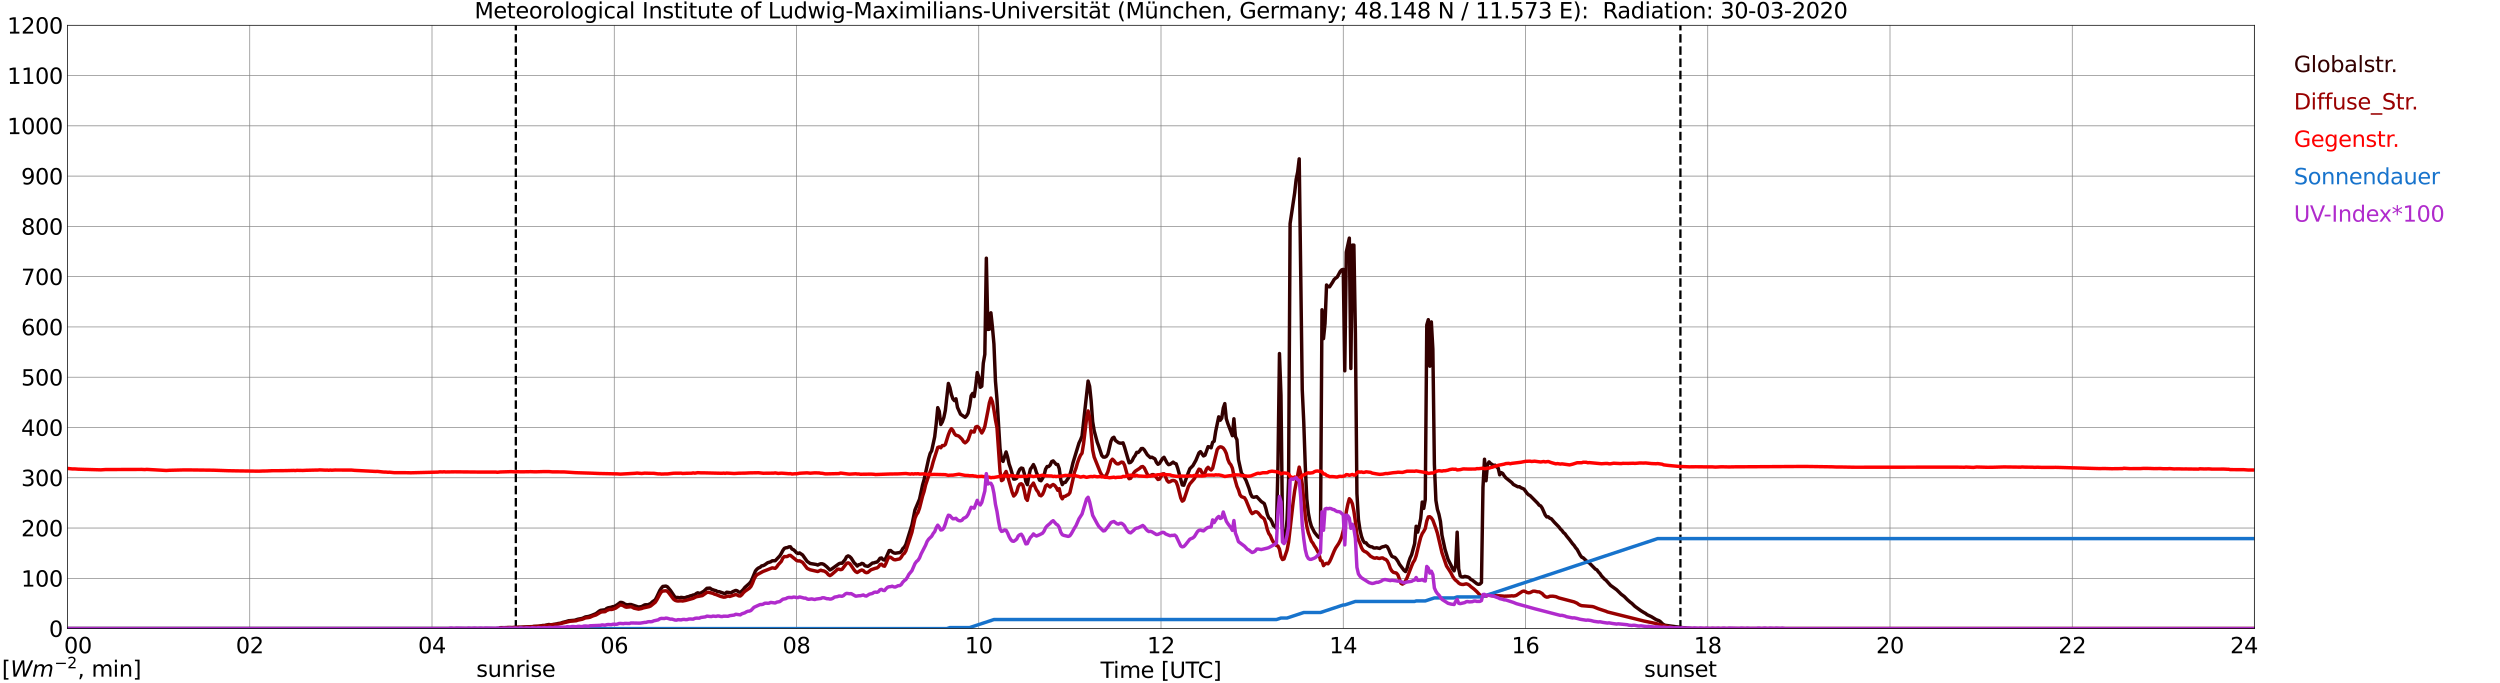 <?xml version="1.0" encoding="utf-8" standalone="no"?>
<!DOCTYPE svg PUBLIC "-//W3C//DTD SVG 1.1//EN"
  "http://www.w3.org/Graphics/SVG/1.1/DTD/svg11.dtd">
<svg xmlns:xlink="http://www.w3.org/1999/xlink" width="1085.4pt" height="296.64pt" viewBox="0 0 1085.4 296.64" xmlns="http://www.w3.org/2000/svg" version="1.1">
 <defs>
  <style type="text/css">*{stroke-linejoin: round; stroke-linecap: butt}</style>
 </defs>
 <g id="figure_1">
  <g id="patch_1">
   <path d="M 0 296.64 
L 1085.4 296.64 
L 1085.4 0 
L 0 0 
z
" style="fill: #ffffff"/>
  </g>
  <g id="axes_1">
   <g id="patch_2">
    <path d="M 29.306 272.909 
L 978.814 272.909 
L 978.814 10.976 
L 29.306 10.976 
z
" style="fill: #ffffff"/>
   </g>
   <g id="patch_3">
    <path d="M 978.814 272.909 
L 978.814 272.909 
L 978.814 10.976 
L 978.814 10.976 
z
" clip-path="url(#p9c534a58be)" style="fill: #d3d3d3; opacity: 0.25; stroke: #d3d3d3; stroke-linejoin: miter"/>
   </g>
   <g id="matplotlib.axis_1">
    <g id="xtick_1">
     <g id="line2d_1">
      <path d="M 29.306 272.909 
L 29.306 10.976 
" clip-path="url(#p9c534a58be)" style="fill: none; stroke: #808080; stroke-width: 0.3; stroke-linecap: square"/>
     </g>
     <g id="line2d_2"/>
     <g id="text_1">
      <!--    00 -->
      <g transform="translate(18.733 283.627) scale(0.095 -0.095)">
       <defs>
        <path id="DejaVuSans-20" transform="scale(0.016)"/>
        <path id="DejaVuSans-30" d="M 2034 4250 
Q 1547 4250 1301 3770 
Q 1056 3291 1056 2328 
Q 1056 1369 1301 889 
Q 1547 409 2034 409 
Q 2525 409 2770 889 
Q 3016 1369 3016 2328 
Q 3016 3291 2770 3770 
Q 2525 4250 2034 4250 
z
M 2034 4750 
Q 2819 4750 3233 4129 
Q 3647 3509 3647 2328 
Q 3647 1150 3233 529 
Q 2819 -91 2034 -91 
Q 1250 -91 836 529 
Q 422 1150 422 2328 
Q 422 3509 836 4129 
Q 1250 4750 2034 4750 
z
" transform="scale(0.016)"/>
       </defs>
       <use xlink:href="#DejaVuSans-20"/>
       <use xlink:href="#DejaVuSans-20" transform="translate(31.787 0)"/>
       <use xlink:href="#DejaVuSans-20" transform="translate(63.574 0)"/>
       <use xlink:href="#DejaVuSans-30" transform="translate(95.361 0)"/>
       <use xlink:href="#DejaVuSans-30" transform="translate(158.984 0)"/>
      </g>
     </g>
    </g>
    <g id="xtick_2">
     <g id="line2d_3">
      <path d="M 108.431 272.909 
L 108.431 10.976 
" clip-path="url(#p9c534a58be)" style="fill: none; stroke: #808080; stroke-width: 0.3; stroke-linecap: square"/>
     </g>
     <g id="line2d_4"/>
     <g id="text_2">
      <!-- 02 -->
      <g transform="translate(102.387 283.627) scale(0.095 -0.095)">
       <defs>
        <path id="DejaVuSans-32" d="M 1228 531 
L 3431 531 
L 3431 0 
L 469 0 
L 469 531 
Q 828 903 1448 1529 
Q 2069 2156 2228 2338 
Q 2531 2678 2651 2914 
Q 2772 3150 2772 3378 
Q 2772 3750 2511 3984 
Q 2250 4219 1831 4219 
Q 1534 4219 1204 4116 
Q 875 4013 500 3803 
L 500 4441 
Q 881 4594 1212 4672 
Q 1544 4750 1819 4750 
Q 2544 4750 2975 4387 
Q 3406 4025 3406 3419 
Q 3406 3131 3298 2873 
Q 3191 2616 2906 2266 
Q 2828 2175 2409 1742 
Q 1991 1309 1228 531 
z
" transform="scale(0.016)"/>
       </defs>
       <use xlink:href="#DejaVuSans-30"/>
       <use xlink:href="#DejaVuSans-32" transform="translate(63.623 0)"/>
      </g>
     </g>
    </g>
    <g id="xtick_3">
     <g id="line2d_5">
      <path d="M 187.557 272.909 
L 187.557 10.976 
" clip-path="url(#p9c534a58be)" style="fill: none; stroke: #808080; stroke-width: 0.3; stroke-linecap: square"/>
     </g>
     <g id="line2d_6"/>
     <g id="text_3">
      <!-- 04 -->
      <g transform="translate(181.513 283.627) scale(0.095 -0.095)">
       <defs>
        <path id="DejaVuSans-34" d="M 2419 4116 
L 825 1625 
L 2419 1625 
L 2419 4116 
z
M 2253 4666 
L 3047 4666 
L 3047 1625 
L 3713 1625 
L 3713 1100 
L 3047 1100 
L 3047 0 
L 2419 0 
L 2419 1100 
L 313 1100 
L 313 1709 
L 2253 4666 
z
" transform="scale(0.016)"/>
       </defs>
       <use xlink:href="#DejaVuSans-30"/>
       <use xlink:href="#DejaVuSans-34" transform="translate(63.623 0)"/>
      </g>
     </g>
    </g>
    <g id="xtick_4">
     <g id="line2d_7">
      <path d="M 266.683 272.909 
L 266.683 10.976 
" clip-path="url(#p9c534a58be)" style="fill: none; stroke: #808080; stroke-width: 0.3; stroke-linecap: square"/>
     </g>
     <g id="line2d_8"/>
     <g id="text_4">
      <!-- 06 -->
      <g transform="translate(260.638 283.627) scale(0.095 -0.095)">
       <defs>
        <path id="DejaVuSans-36" d="M 2113 2584 
Q 1688 2584 1439 2293 
Q 1191 2003 1191 1497 
Q 1191 994 1439 701 
Q 1688 409 2113 409 
Q 2538 409 2786 701 
Q 3034 994 3034 1497 
Q 3034 2003 2786 2293 
Q 2538 2584 2113 2584 
z
M 3366 4563 
L 3366 3988 
Q 3128 4100 2886 4159 
Q 2644 4219 2406 4219 
Q 1781 4219 1451 3797 
Q 1122 3375 1075 2522 
Q 1259 2794 1537 2939 
Q 1816 3084 2150 3084 
Q 2853 3084 3261 2657 
Q 3669 2231 3669 1497 
Q 3669 778 3244 343 
Q 2819 -91 2113 -91 
Q 1303 -91 875 529 
Q 447 1150 447 2328 
Q 447 3434 972 4092 
Q 1497 4750 2381 4750 
Q 2619 4750 2861 4703 
Q 3103 4656 3366 4563 
z
" transform="scale(0.016)"/>
       </defs>
       <use xlink:href="#DejaVuSans-30"/>
       <use xlink:href="#DejaVuSans-36" transform="translate(63.623 0)"/>
      </g>
     </g>
    </g>
    <g id="xtick_5">
     <g id="line2d_9">
      <path d="M 345.808 272.909 
L 345.808 10.976 
" clip-path="url(#p9c534a58be)" style="fill: none; stroke: #808080; stroke-width: 0.3; stroke-linecap: square"/>
     </g>
     <g id="line2d_10"/>
     <g id="text_5">
      <!-- 08 -->
      <g transform="translate(339.764 283.627) scale(0.095 -0.095)">
       <defs>
        <path id="DejaVuSans-38" d="M 2034 2216 
Q 1584 2216 1326 1975 
Q 1069 1734 1069 1313 
Q 1069 891 1326 650 
Q 1584 409 2034 409 
Q 2484 409 2743 651 
Q 3003 894 3003 1313 
Q 3003 1734 2745 1975 
Q 2488 2216 2034 2216 
z
M 1403 2484 
Q 997 2584 770 2862 
Q 544 3141 544 3541 
Q 544 4100 942 4425 
Q 1341 4750 2034 4750 
Q 2731 4750 3128 4425 
Q 3525 4100 3525 3541 
Q 3525 3141 3298 2862 
Q 3072 2584 2669 2484 
Q 3125 2378 3379 2068 
Q 3634 1759 3634 1313 
Q 3634 634 3220 271 
Q 2806 -91 2034 -91 
Q 1263 -91 848 271 
Q 434 634 434 1313 
Q 434 1759 690 2068 
Q 947 2378 1403 2484 
z
M 1172 3481 
Q 1172 3119 1398 2916 
Q 1625 2713 2034 2713 
Q 2441 2713 2670 2916 
Q 2900 3119 2900 3481 
Q 2900 3844 2670 4047 
Q 2441 4250 2034 4250 
Q 1625 4250 1398 4047 
Q 1172 3844 1172 3481 
z
" transform="scale(0.016)"/>
       </defs>
       <use xlink:href="#DejaVuSans-30"/>
       <use xlink:href="#DejaVuSans-38" transform="translate(63.623 0)"/>
      </g>
     </g>
    </g>
    <g id="xtick_6">
     <g id="line2d_11">
      <path d="M 424.934 272.909 
L 424.934 10.976 
" clip-path="url(#p9c534a58be)" style="fill: none; stroke: #808080; stroke-width: 0.3; stroke-linecap: square"/>
     </g>
     <g id="line2d_12"/>
     <g id="text_6">
      <!-- 10 -->
      <g transform="translate(418.89 283.627) scale(0.095 -0.095)">
       <defs>
        <path id="DejaVuSans-31" d="M 794 531 
L 1825 531 
L 1825 4091 
L 703 3866 
L 703 4441 
L 1819 4666 
L 2450 4666 
L 2450 531 
L 3481 531 
L 3481 0 
L 794 0 
L 794 531 
z
" transform="scale(0.016)"/>
       </defs>
       <use xlink:href="#DejaVuSans-31"/>
       <use xlink:href="#DejaVuSans-30" transform="translate(63.623 0)"/>
      </g>
     </g>
    </g>
    <g id="xtick_7">
     <g id="line2d_13">
      <path d="M 504.06 272.909 
L 504.06 10.976 
" clip-path="url(#p9c534a58be)" style="fill: none; stroke: #808080; stroke-width: 0.3; stroke-linecap: square"/>
     </g>
     <g id="line2d_14"/>
     <g id="text_7">
      <!-- 12 -->
      <g transform="translate(498.015 283.627) scale(0.095 -0.095)">
       <use xlink:href="#DejaVuSans-31"/>
       <use xlink:href="#DejaVuSans-32" transform="translate(63.623 0)"/>
      </g>
     </g>
    </g>
    <g id="xtick_8">
     <g id="line2d_15">
      <path d="M 583.185 272.909 
L 583.185 10.976 
" clip-path="url(#p9c534a58be)" style="fill: none; stroke: #808080; stroke-width: 0.3; stroke-linecap: square"/>
     </g>
     <g id="line2d_16"/>
     <g id="text_8">
      <!-- 14 -->
      <g transform="translate(577.141 283.627) scale(0.095 -0.095)">
       <use xlink:href="#DejaVuSans-31"/>
       <use xlink:href="#DejaVuSans-34" transform="translate(63.623 0)"/>
      </g>
     </g>
    </g>
    <g id="xtick_9">
     <g id="line2d_17">
      <path d="M 662.311 272.909 
L 662.311 10.976 
" clip-path="url(#p9c534a58be)" style="fill: none; stroke: #808080; stroke-width: 0.3; stroke-linecap: square"/>
     </g>
     <g id="line2d_18"/>
     <g id="text_9">
      <!-- 16 -->
      <g transform="translate(656.267 283.627) scale(0.095 -0.095)">
       <use xlink:href="#DejaVuSans-31"/>
       <use xlink:href="#DejaVuSans-36" transform="translate(63.623 0)"/>
      </g>
     </g>
    </g>
    <g id="xtick_10">
     <g id="line2d_19">
      <path d="M 741.437 272.909 
L 741.437 10.976 
" clip-path="url(#p9c534a58be)" style="fill: none; stroke: #808080; stroke-width: 0.3; stroke-linecap: square"/>
     </g>
     <g id="line2d_20"/>
     <g id="text_10">
      <!-- 18 -->
      <g transform="translate(735.392 283.627) scale(0.095 -0.095)">
       <use xlink:href="#DejaVuSans-31"/>
       <use xlink:href="#DejaVuSans-38" transform="translate(63.623 0)"/>
      </g>
     </g>
    </g>
    <g id="xtick_11">
     <g id="line2d_21">
      <path d="M 820.562 272.909 
L 820.562 10.976 
" clip-path="url(#p9c534a58be)" style="fill: none; stroke: #808080; stroke-width: 0.3; stroke-linecap: square"/>
     </g>
     <g id="line2d_22"/>
     <g id="text_11">
      <!-- 20 -->
      <g transform="translate(814.518 283.627) scale(0.095 -0.095)">
       <use xlink:href="#DejaVuSans-32"/>
       <use xlink:href="#DejaVuSans-30" transform="translate(63.623 0)"/>
      </g>
     </g>
    </g>
    <g id="xtick_12">
     <g id="line2d_23">
      <path d="M 899.688 272.909 
L 899.688 10.976 
" clip-path="url(#p9c534a58be)" style="fill: none; stroke: #808080; stroke-width: 0.3; stroke-linecap: square"/>
     </g>
     <g id="line2d_24"/>
     <g id="text_12">
      <!-- 22 -->
      <g transform="translate(893.644 283.627) scale(0.095 -0.095)">
       <use xlink:href="#DejaVuSans-32"/>
       <use xlink:href="#DejaVuSans-32" transform="translate(63.623 0)"/>
      </g>
     </g>
    </g>
    <g id="xtick_13">
     <g id="line2d_25">
      <path d="M 978.814 272.909 
L 978.814 10.976 
" clip-path="url(#p9c534a58be)" style="fill: none; stroke: #808080; stroke-width: 0.3; stroke-linecap: square"/>
     </g>
     <g id="line2d_26"/>
     <g id="text_13">
      <!-- 24    -->
      <g transform="translate(968.241 283.627) scale(0.095 -0.095)">
       <use xlink:href="#DejaVuSans-32"/>
       <use xlink:href="#DejaVuSans-34" transform="translate(63.623 0)"/>
       <use xlink:href="#DejaVuSans-20" transform="translate(127.246 0)"/>
       <use xlink:href="#DejaVuSans-20" transform="translate(159.033 0)"/>
       <use xlink:href="#DejaVuSans-20" transform="translate(190.82 0)"/>
      </g>
     </g>
    </g>
    <g id="text_14">
     <!-- Time [UTC] -->
     <g transform="translate(477.806 294.322) scale(0.095 -0.095)">
      <defs>
       <path id="DejaVuSans-54" d="M -19 4666 
L 3928 4666 
L 3928 4134 
L 2272 4134 
L 2272 0 
L 1638 0 
L 1638 4134 
L -19 4134 
L -19 4666 
z
" transform="scale(0.016)"/>
       <path id="DejaVuSans-69" d="M 603 3500 
L 1178 3500 
L 1178 0 
L 603 0 
L 603 3500 
z
M 603 4863 
L 1178 4863 
L 1178 4134 
L 603 4134 
L 603 4863 
z
" transform="scale(0.016)"/>
       <path id="DejaVuSans-6d" d="M 3328 2828 
Q 3544 3216 3844 3400 
Q 4144 3584 4550 3584 
Q 5097 3584 5394 3201 
Q 5691 2819 5691 2113 
L 5691 0 
L 5113 0 
L 5113 2094 
Q 5113 2597 4934 2840 
Q 4756 3084 4391 3084 
Q 3944 3084 3684 2787 
Q 3425 2491 3425 1978 
L 3425 0 
L 2847 0 
L 2847 2094 
Q 2847 2600 2669 2842 
Q 2491 3084 2119 3084 
Q 1678 3084 1418 2786 
Q 1159 2488 1159 1978 
L 1159 0 
L 581 0 
L 581 3500 
L 1159 3500 
L 1159 2956 
Q 1356 3278 1631 3431 
Q 1906 3584 2284 3584 
Q 2666 3584 2933 3390 
Q 3200 3197 3328 2828 
z
" transform="scale(0.016)"/>
       <path id="DejaVuSans-65" d="M 3597 1894 
L 3597 1613 
L 953 1613 
Q 991 1019 1311 708 
Q 1631 397 2203 397 
Q 2534 397 2845 478 
Q 3156 559 3463 722 
L 3463 178 
Q 3153 47 2828 -22 
Q 2503 -91 2169 -91 
Q 1331 -91 842 396 
Q 353 884 353 1716 
Q 353 2575 817 3079 
Q 1281 3584 2069 3584 
Q 2775 3584 3186 3129 
Q 3597 2675 3597 1894 
z
M 3022 2063 
Q 3016 2534 2758 2815 
Q 2500 3097 2075 3097 
Q 1594 3097 1305 2825 
Q 1016 2553 972 2059 
L 3022 2063 
z
" transform="scale(0.016)"/>
       <path id="DejaVuSans-5b" d="M 550 4863 
L 1875 4863 
L 1875 4416 
L 1125 4416 
L 1125 -397 
L 1875 -397 
L 1875 -844 
L 550 -844 
L 550 4863 
z
" transform="scale(0.016)"/>
       <path id="DejaVuSans-55" d="M 556 4666 
L 1191 4666 
L 1191 1831 
Q 1191 1081 1462 751 
Q 1734 422 2344 422 
Q 2950 422 3222 751 
Q 3494 1081 3494 1831 
L 3494 4666 
L 4128 4666 
L 4128 1753 
Q 4128 841 3676 375 
Q 3225 -91 2344 -91 
Q 1459 -91 1007 375 
Q 556 841 556 1753 
L 556 4666 
z
" transform="scale(0.016)"/>
       <path id="DejaVuSans-43" d="M 4122 4306 
L 4122 3641 
Q 3803 3938 3442 4084 
Q 3081 4231 2675 4231 
Q 1875 4231 1450 3742 
Q 1025 3253 1025 2328 
Q 1025 1406 1450 917 
Q 1875 428 2675 428 
Q 3081 428 3442 575 
Q 3803 722 4122 1019 
L 4122 359 
Q 3791 134 3420 21 
Q 3050 -91 2638 -91 
Q 1578 -91 968 557 
Q 359 1206 359 2328 
Q 359 3453 968 4101 
Q 1578 4750 2638 4750 
Q 3056 4750 3426 4639 
Q 3797 4528 4122 4306 
z
" transform="scale(0.016)"/>
       <path id="DejaVuSans-5d" d="M 1947 4863 
L 1947 -844 
L 622 -844 
L 622 -397 
L 1369 -397 
L 1369 4416 
L 622 4416 
L 622 4863 
L 1947 4863 
z
" transform="scale(0.016)"/>
      </defs>
      <use xlink:href="#DejaVuSans-54"/>
      <use xlink:href="#DejaVuSans-69" transform="translate(57.959 0)"/>
      <use xlink:href="#DejaVuSans-6d" transform="translate(85.742 0)"/>
      <use xlink:href="#DejaVuSans-65" transform="translate(183.154 0)"/>
      <use xlink:href="#DejaVuSans-20" transform="translate(244.678 0)"/>
      <use xlink:href="#DejaVuSans-5b" transform="translate(276.465 0)"/>
      <use xlink:href="#DejaVuSans-55" transform="translate(315.479 0)"/>
      <use xlink:href="#DejaVuSans-54" transform="translate(388.672 0)"/>
      <use xlink:href="#DejaVuSans-43" transform="translate(443.881 0)"/>
      <use xlink:href="#DejaVuSans-5d" transform="translate(513.705 0)"/>
     </g>
    </g>
   </g>
   <g id="matplotlib.axis_2">
    <g id="ytick_1">
     <g id="line2d_27">
      <path d="M 29.306 272.909 
L 978.814 272.909 
" clip-path="url(#p9c534a58be)" style="fill: none; stroke: #808080; stroke-width: 0.3; stroke-linecap: square"/>
     </g>
     <g id="line2d_28"/>
     <g id="text_15">
      <!-- 0 -->
      <g transform="translate(21.261 276.518) scale(0.095 -0.095)">
       <use xlink:href="#DejaVuSans-30"/>
      </g>
     </g>
    </g>
    <g id="ytick_2">
     <g id="line2d_29">
      <path d="M 29.306 251.081 
L 978.814 251.081 
" clip-path="url(#p9c534a58be)" style="fill: none; stroke: #808080; stroke-width: 0.3; stroke-linecap: square"/>
     </g>
     <g id="line2d_30"/>
     <g id="text_16">
      <!-- 100 -->
      <g transform="translate(9.173 254.69) scale(0.095 -0.095)">
       <use xlink:href="#DejaVuSans-31"/>
       <use xlink:href="#DejaVuSans-30" transform="translate(63.623 0)"/>
       <use xlink:href="#DejaVuSans-30" transform="translate(127.246 0)"/>
      </g>
     </g>
    </g>
    <g id="ytick_3">
     <g id="line2d_31">
      <path d="M 29.306 229.253 
L 978.814 229.253 
" clip-path="url(#p9c534a58be)" style="fill: none; stroke: #808080; stroke-width: 0.3; stroke-linecap: square"/>
     </g>
     <g id="line2d_32"/>
     <g id="text_17">
      <!-- 200 -->
      <g transform="translate(9.173 232.863) scale(0.095 -0.095)">
       <use xlink:href="#DejaVuSans-32"/>
       <use xlink:href="#DejaVuSans-30" transform="translate(63.623 0)"/>
       <use xlink:href="#DejaVuSans-30" transform="translate(127.246 0)"/>
      </g>
     </g>
    </g>
    <g id="ytick_4">
     <g id="line2d_33">
      <path d="M 29.306 207.426 
L 978.814 207.426 
" clip-path="url(#p9c534a58be)" style="fill: none; stroke: #808080; stroke-width: 0.3; stroke-linecap: square"/>
     </g>
     <g id="line2d_34"/>
     <g id="text_18">
      <!-- 300 -->
      <g transform="translate(9.173 211.035) scale(0.095 -0.095)">
       <defs>
        <path id="DejaVuSans-33" d="M 2597 2516 
Q 3050 2419 3304 2112 
Q 3559 1806 3559 1356 
Q 3559 666 3084 287 
Q 2609 -91 1734 -91 
Q 1441 -91 1130 -33 
Q 819 25 488 141 
L 488 750 
Q 750 597 1062 519 
Q 1375 441 1716 441 
Q 2309 441 2620 675 
Q 2931 909 2931 1356 
Q 2931 1769 2642 2001 
Q 2353 2234 1838 2234 
L 1294 2234 
L 1294 2753 
L 1863 2753 
Q 2328 2753 2575 2939 
Q 2822 3125 2822 3475 
Q 2822 3834 2567 4026 
Q 2313 4219 1838 4219 
Q 1578 4219 1281 4162 
Q 984 4106 628 3988 
L 628 4550 
Q 988 4650 1302 4700 
Q 1616 4750 1894 4750 
Q 2613 4750 3031 4423 
Q 3450 4097 3450 3541 
Q 3450 3153 3228 2886 
Q 3006 2619 2597 2516 
z
" transform="scale(0.016)"/>
       </defs>
       <use xlink:href="#DejaVuSans-33"/>
       <use xlink:href="#DejaVuSans-30" transform="translate(63.623 0)"/>
       <use xlink:href="#DejaVuSans-30" transform="translate(127.246 0)"/>
      </g>
     </g>
    </g>
    <g id="ytick_5">
     <g id="line2d_35">
      <path d="M 29.306 185.598 
L 978.814 185.598 
" clip-path="url(#p9c534a58be)" style="fill: none; stroke: #808080; stroke-width: 0.3; stroke-linecap: square"/>
     </g>
     <g id="line2d_36"/>
     <g id="text_19">
      <!-- 400 -->
      <g transform="translate(9.173 189.207) scale(0.095 -0.095)">
       <use xlink:href="#DejaVuSans-34"/>
       <use xlink:href="#DejaVuSans-30" transform="translate(63.623 0)"/>
       <use xlink:href="#DejaVuSans-30" transform="translate(127.246 0)"/>
      </g>
     </g>
    </g>
    <g id="ytick_6">
     <g id="line2d_37">
      <path d="M 29.306 163.77 
L 978.814 163.77 
" clip-path="url(#p9c534a58be)" style="fill: none; stroke: #808080; stroke-width: 0.3; stroke-linecap: square"/>
     </g>
     <g id="line2d_38"/>
     <g id="text_20">
      <!-- 500 -->
      <g transform="translate(9.173 167.379) scale(0.095 -0.095)">
       <defs>
        <path id="DejaVuSans-35" d="M 691 4666 
L 3169 4666 
L 3169 4134 
L 1269 4134 
L 1269 2991 
Q 1406 3038 1543 3061 
Q 1681 3084 1819 3084 
Q 2600 3084 3056 2656 
Q 3513 2228 3513 1497 
Q 3513 744 3044 326 
Q 2575 -91 1722 -91 
Q 1428 -91 1123 -41 
Q 819 9 494 109 
L 494 744 
Q 775 591 1075 516 
Q 1375 441 1709 441 
Q 2250 441 2565 725 
Q 2881 1009 2881 1497 
Q 2881 1984 2565 2268 
Q 2250 2553 1709 2553 
Q 1456 2553 1204 2497 
Q 953 2441 691 2322 
L 691 4666 
z
" transform="scale(0.016)"/>
       </defs>
       <use xlink:href="#DejaVuSans-35"/>
       <use xlink:href="#DejaVuSans-30" transform="translate(63.623 0)"/>
       <use xlink:href="#DejaVuSans-30" transform="translate(127.246 0)"/>
      </g>
     </g>
    </g>
    <g id="ytick_7">
     <g id="line2d_39">
      <path d="M 29.306 141.942 
L 978.814 141.942 
" clip-path="url(#p9c534a58be)" style="fill: none; stroke: #808080; stroke-width: 0.3; stroke-linecap: square"/>
     </g>
     <g id="line2d_40"/>
     <g id="text_21">
      <!-- 600 -->
      <g transform="translate(9.173 145.551) scale(0.095 -0.095)">
       <use xlink:href="#DejaVuSans-36"/>
       <use xlink:href="#DejaVuSans-30" transform="translate(63.623 0)"/>
       <use xlink:href="#DejaVuSans-30" transform="translate(127.246 0)"/>
      </g>
     </g>
    </g>
    <g id="ytick_8">
     <g id="line2d_41">
      <path d="M 29.306 120.114 
L 978.814 120.114 
" clip-path="url(#p9c534a58be)" style="fill: none; stroke: #808080; stroke-width: 0.3; stroke-linecap: square"/>
     </g>
     <g id="line2d_42"/>
     <g id="text_22">
      <!-- 700 -->
      <g transform="translate(9.173 123.724) scale(0.095 -0.095)">
       <defs>
        <path id="DejaVuSans-37" d="M 525 4666 
L 3525 4666 
L 3525 4397 
L 1831 0 
L 1172 0 
L 2766 4134 
L 525 4134 
L 525 4666 
z
" transform="scale(0.016)"/>
       </defs>
       <use xlink:href="#DejaVuSans-37"/>
       <use xlink:href="#DejaVuSans-30" transform="translate(63.623 0)"/>
       <use xlink:href="#DejaVuSans-30" transform="translate(127.246 0)"/>
      </g>
     </g>
    </g>
    <g id="ytick_9">
     <g id="line2d_43">
      <path d="M 29.306 98.287 
L 978.814 98.287 
" clip-path="url(#p9c534a58be)" style="fill: none; stroke: #808080; stroke-width: 0.3; stroke-linecap: square"/>
     </g>
     <g id="line2d_44"/>
     <g id="text_23">
      <!-- 800 -->
      <g transform="translate(9.173 101.896) scale(0.095 -0.095)">
       <use xlink:href="#DejaVuSans-38"/>
       <use xlink:href="#DejaVuSans-30" transform="translate(63.623 0)"/>
       <use xlink:href="#DejaVuSans-30" transform="translate(127.246 0)"/>
      </g>
     </g>
    </g>
    <g id="ytick_10">
     <g id="line2d_45">
      <path d="M 29.306 76.459 
L 978.814 76.459 
" clip-path="url(#p9c534a58be)" style="fill: none; stroke: #808080; stroke-width: 0.3; stroke-linecap: square"/>
     </g>
     <g id="line2d_46"/>
     <g id="text_24">
      <!-- 900 -->
      <g transform="translate(9.173 80.068) scale(0.095 -0.095)">
       <defs>
        <path id="DejaVuSans-39" d="M 703 97 
L 703 672 
Q 941 559 1184 500 
Q 1428 441 1663 441 
Q 2288 441 2617 861 
Q 2947 1281 2994 2138 
Q 2813 1869 2534 1725 
Q 2256 1581 1919 1581 
Q 1219 1581 811 2004 
Q 403 2428 403 3163 
Q 403 3881 828 4315 
Q 1253 4750 1959 4750 
Q 2769 4750 3195 4129 
Q 3622 3509 3622 2328 
Q 3622 1225 3098 567 
Q 2575 -91 1691 -91 
Q 1453 -91 1209 -44 
Q 966 3 703 97 
z
M 1959 2075 
Q 2384 2075 2632 2365 
Q 2881 2656 2881 3163 
Q 2881 3666 2632 3958 
Q 2384 4250 1959 4250 
Q 1534 4250 1286 3958 
Q 1038 3666 1038 3163 
Q 1038 2656 1286 2365 
Q 1534 2075 1959 2075 
z
" transform="scale(0.016)"/>
       </defs>
       <use xlink:href="#DejaVuSans-39"/>
       <use xlink:href="#DejaVuSans-30" transform="translate(63.623 0)"/>
       <use xlink:href="#DejaVuSans-30" transform="translate(127.246 0)"/>
      </g>
     </g>
    </g>
    <g id="ytick_11">
     <g id="line2d_47">
      <path d="M 29.306 54.631 
L 978.814 54.631 
" clip-path="url(#p9c534a58be)" style="fill: none; stroke: #808080; stroke-width: 0.3; stroke-linecap: square"/>
     </g>
     <g id="line2d_48"/>
     <g id="text_25">
      <!-- 1000 -->
      <g transform="translate(3.128 58.24) scale(0.095 -0.095)">
       <use xlink:href="#DejaVuSans-31"/>
       <use xlink:href="#DejaVuSans-30" transform="translate(63.623 0)"/>
       <use xlink:href="#DejaVuSans-30" transform="translate(127.246 0)"/>
       <use xlink:href="#DejaVuSans-30" transform="translate(190.869 0)"/>
      </g>
     </g>
    </g>
    <g id="ytick_12">
     <g id="line2d_49">
      <path d="M 29.306 32.803 
L 978.814 32.803 
" clip-path="url(#p9c534a58be)" style="fill: none; stroke: #808080; stroke-width: 0.3; stroke-linecap: square"/>
     </g>
     <g id="line2d_50"/>
     <g id="text_26">
      <!-- 1100 -->
      <g transform="translate(3.128 36.413) scale(0.095 -0.095)">
       <use xlink:href="#DejaVuSans-31"/>
       <use xlink:href="#DejaVuSans-31" transform="translate(63.623 0)"/>
       <use xlink:href="#DejaVuSans-30" transform="translate(127.246 0)"/>
       <use xlink:href="#DejaVuSans-30" transform="translate(190.869 0)"/>
      </g>
     </g>
    </g>
    <g id="ytick_13">
     <g id="line2d_51">
      <path d="M 29.306 10.976 
L 978.814 10.976 
" clip-path="url(#p9c534a58be)" style="fill: none; stroke: #808080; stroke-width: 0.3; stroke-linecap: square"/>
     </g>
     <g id="line2d_52"/>
     <g id="text_27">
      <!-- 1200 -->
      <g transform="translate(3.128 14.585) scale(0.095 -0.095)">
       <use xlink:href="#DejaVuSans-31"/>
       <use xlink:href="#DejaVuSans-32" transform="translate(63.623 0)"/>
       <use xlink:href="#DejaVuSans-30" transform="translate(127.246 0)"/>
       <use xlink:href="#DejaVuSans-30" transform="translate(190.869 0)"/>
      </g>
     </g>
    </g>
   </g>
   <g id="line2d_53">
    <path d="M 223.955 272.909 
L 223.955 10.976 
" clip-path="url(#p9c534a58be)" style="fill: none; stroke-dasharray: 3.7,1.6; stroke-dashoffset: 0; stroke: #000000"/>
   </g>
   <g id="line2d_54">
    <path d="M 729.568 272.909 
L 729.568 10.976 
" clip-path="url(#p9c534a58be)" style="fill: none; stroke-dasharray: 3.7,1.6; stroke-dashoffset: 0; stroke: #000000"/>
   </g>
   <g id="line2d_55">
    <path d="M 29.306 272.909 
L 216.57 272.909 
L 217.229 272.516 
L 223.823 272.455 
L 225.142 272.359 
L 227.12 272.298 
L 230.417 272.077 
L 231.076 272.077 
L 231.736 271.953 
L 233.714 271.953 
L 235.692 271.545 
L 236.351 271.575 
L 238.329 271.136 
L 238.989 271.294 
L 241.626 270.918 
L 242.286 270.698 
L 243.604 270.54 
L 244.264 270.226 
L 245.583 269.914 
L 246.901 269.506 
L 249.539 269.285 
L 250.858 268.847 
L 252.836 268.471 
L 254.155 267.843 
L 255.473 267.655 
L 256.792 267.216 
L 258.77 266.402 
L 260.089 265.365 
L 260.748 264.99 
L 262.067 264.802 
L 262.726 264.769 
L 263.386 264.173 
L 264.045 263.892 
L 265.364 263.641 
L 266.023 263.39 
L 266.683 263.329 
L 268.002 262.543 
L 269.32 261.541 
L 269.98 261.571 
L 270.639 261.822 
L 271.298 262.292 
L 271.958 262.512 
L 272.617 262.576 
L 273.277 262.449 
L 273.936 262.449 
L 277.233 263.547 
L 278.552 263.359 
L 279.87 262.637 
L 280.53 262.543 
L 281.189 262.606 
L 282.508 262.01 
L 283.167 261.351 
L 284.486 260.41 
L 285.145 259.188 
L 286.464 256.366 
L 287.124 255.361 
L 287.783 254.608 
L 289.102 254.451 
L 289.761 254.766 
L 291.08 256.333 
L 293.058 259.282 
L 293.717 259.408 
L 294.377 259.408 
L 295.036 259.563 
L 295.696 259.345 
L 297.014 259.533 
L 297.674 259.408 
L 298.333 259.125 
L 298.992 259.031 
L 299.652 258.716 
L 300.311 258.592 
L 300.971 258.31 
L 301.63 258.247 
L 302.289 257.682 
L 302.949 257.37 
L 303.608 257.621 
L 304.267 257.463 
L 305.586 256.68 
L 306.905 255.425 
L 308.224 255.331 
L 308.883 255.833 
L 310.202 256.302 
L 310.861 256.459 
L 311.521 256.868 
L 312.18 256.868 
L 314.818 257.776 
L 315.477 257.119 
L 317.455 257.37 
L 318.114 256.868 
L 319.433 256.333 
L 320.093 256.523 
L 320.752 257.055 
L 321.411 257.119 
L 322.071 256.617 
L 322.73 255.927 
L 323.39 255.047 
L 325.368 253.292 
L 326.027 252.476 
L 326.686 251.033 
L 328.005 247.866 
L 328.665 247.082 
L 329.324 246.58 
L 329.983 246.329 
L 330.643 245.703 
L 331.302 245.576 
L 331.961 245.264 
L 333.28 244.323 
L 334.599 243.915 
L 335.258 243.476 
L 336.577 243.444 
L 338.555 241.344 
L 339.215 240.276 
L 339.874 238.991 
L 340.533 238.08 
L 341.193 237.829 
L 341.852 237.736 
L 342.512 237.423 
L 343.171 237.391 
L 343.83 238.364 
L 344.49 238.646 
L 345.149 239.242 
L 345.808 239.995 
L 346.468 240.309 
L 347.127 240.058 
L 348.446 240.935 
L 350.424 243.727 
L 351.743 244.635 
L 354.38 245.074 
L 355.04 245.325 
L 355.699 244.98 
L 356.359 244.762 
L 357.018 244.792 
L 357.677 245.043 
L 358.996 246.111 
L 360.315 247.458 
L 360.974 247.113 
L 364.271 244.729 
L 364.93 244.511 
L 365.59 244.541 
L 366.909 242.941 
L 367.568 241.689 
L 368.227 241.344 
L 368.887 241.656 
L 369.546 242.284 
L 370.865 244.384 
L 371.524 244.98 
L 372.184 245.766 
L 372.843 245.17 
L 373.502 245.074 
L 374.162 244.605 
L 374.821 244.792 
L 375.481 245.609 
L 376.799 245.89 
L 377.459 245.482 
L 378.777 244.448 
L 379.437 244.384 
L 380.096 244.133 
L 380.756 244.039 
L 381.415 243.35 
L 382.074 242.378 
L 382.734 242.252 
L 383.393 243.005 
L 384.053 243.162 
L 384.712 242.064 
L 386.031 239.054 
L 386.69 239.021 
L 387.349 239.617 
L 388.009 240.025 
L 388.668 240.182 
L 390.646 239.901 
L 391.306 239.368 
L 391.965 238.176 
L 392.624 237.548 
L 393.284 236.389 
L 395.921 227.92 
L 397.24 221.397 
L 399.218 216.724 
L 400.537 210.577 
L 401.196 208.257 
L 403.175 199.162 
L 403.834 196.872 
L 404.493 195.713 
L 405.812 189.627 
L 406.471 183.919 
L 407.131 176.989 
L 407.79 178.589 
L 408.45 184.297 
L 409.109 183.199 
L 409.768 181.317 
L 410.428 178.181 
L 411.746 166.483 
L 412.406 168.271 
L 413.065 171.311 
L 413.725 173.193 
L 414.384 173.946 
L 415.043 173.132 
L 415.703 176.895 
L 417.022 179.842 
L 419 181.191 
L 419.659 180.501 
L 420.318 179.342 
L 420.978 176.299 
L 421.637 171.846 
L 422.297 170.809 
L 422.956 172.158 
L 423.615 167.581 
L 424.275 161.747 
L 424.934 163.691 
L 425.593 168.144 
L 426.253 167.675 
L 426.912 157.669 
L 427.572 153.843 
L 428.231 112.102 
L 428.89 143.025 
L 429.55 142.929 
L 430.209 135.811 
L 430.869 141.988 
L 431.528 149.39 
L 432.187 165.479 
L 432.847 173.289 
L 434.165 194.709 
L 434.825 199.6 
L 435.484 200.323 
L 436.803 196.213 
L 437.462 198.441 
L 438.122 201.482 
L 438.781 203.363 
L 440.1 208.006 
L 440.759 207.973 
L 441.419 207.629 
L 442.078 205.151 
L 442.737 203.802 
L 443.397 203.206 
L 444.056 203.396 
L 444.716 205.623 
L 445.375 209.071 
L 446.034 210.42 
L 446.694 206.563 
L 447.353 203.708 
L 448.012 202.8 
L 448.672 201.702 
L 449.331 203.082 
L 449.991 205.184 
L 450.65 206.627 
L 451.309 208.445 
L 451.969 208.726 
L 452.628 207.692 
L 453.287 206.406 
L 453.947 203.708 
L 454.606 202.549 
L 455.266 202.549 
L 455.925 201.921 
L 456.584 200.417 
L 457.244 200.102 
L 458.563 201.608 
L 459.222 201.67 
L 459.881 203.457 
L 460.541 208.288 
L 461.2 210.39 
L 461.859 209.48 
L 462.519 209.449 
L 463.838 207.567 
L 464.497 206.125 
L 465.156 203.802 
L 465.816 201.013 
L 468.453 192.356 
L 469.113 191.007 
L 469.772 189.313 
L 472.409 165.449 
L 473.069 167.706 
L 473.728 174.04 
L 474.388 183.042 
L 475.047 186.993 
L 476.366 191.947 
L 477.025 193.735 
L 478.344 197.749 
L 479.003 198.441 
L 479.663 198.472 
L 480.322 198.157 
L 480.981 197.153 
L 482.3 191.635 
L 482.96 190.223 
L 483.619 189.848 
L 484.278 191.227 
L 485.597 192.198 
L 486.256 192.388 
L 486.916 192.419 
L 487.575 192.262 
L 488.235 194.113 
L 490.213 200.919 
L 490.872 200.729 
L 491.532 200.008 
L 492.191 198.659 
L 492.85 197.749 
L 493.51 196.403 
L 494.169 196.433 
L 494.828 195.774 
L 495.488 194.77 
L 496.147 194.709 
L 496.807 195.335 
L 498.125 197.468 
L 499.444 198.659 
L 500.103 198.502 
L 501.422 199.225 
L 502.082 200.762 
L 502.741 201.576 
L 503.4 201.2 
L 504.719 199.068 
L 505.379 198.535 
L 506.697 201.013 
L 507.357 201.733 
L 508.016 201.576 
L 509.335 200.635 
L 509.994 201.17 
L 510.654 201.388 
L 511.313 203.302 
L 513.291 210.545 
L 513.95 210.671 
L 515.929 205.184 
L 516.588 203.49 
L 517.907 202.172 
L 519.226 199.821 
L 520.544 196.621 
L 521.204 196.088 
L 522.522 197.939 
L 523.182 197.594 
L 524.501 193.925 
L 525.16 194.049 
L 525.819 194.425 
L 526.479 192.011 
L 527.138 191.572 
L 527.797 187.307 
L 529.116 180.972 
L 529.776 182.446 
L 530.435 181.536 
L 531.094 177.146 
L 531.754 175.232 
L 532.413 181.787 
L 533.073 183.889 
L 534.391 187.37 
L 535.051 189.158 
L 535.71 181.819 
L 536.369 189.533 
L 537.029 190.882 
L 537.688 199.57 
L 539.007 205.496 
L 539.666 206.186 
L 540.985 208.602 
L 542.304 212.084 
L 542.963 214.404 
L 543.623 215.657 
L 544.282 215.908 
L 545.601 215.626 
L 547.579 217.728 
L 548.898 218.636 
L 549.557 220.614 
L 550.216 223.279 
L 550.876 224.879 
L 551.535 225.348 
L 552.195 226.54 
L 552.854 228.234 
L 553.513 228.673 
L 554.173 229.395 
L 554.832 202.392 
L 555.491 153.498 
L 556.151 171.689 
L 556.81 229.332 
L 557.47 234.16 
L 558.129 233.409 
L 558.788 225.475 
L 559.448 208.726 
L 560.107 97.08 
L 562.085 83.782 
L 562.745 77.854 
L 563.404 74.593 
L 564.063 68.979 
L 565.382 169.148 
L 566.042 183.356 
L 566.701 202.455 
L 567.36 216.661 
L 568.02 222.65 
L 568.679 226.101 
L 569.338 228.454 
L 570.657 231.056 
L 571.976 232.75 
L 572.635 233.346 
L 573.295 232.656 
L 573.954 134.495 
L 574.613 147.006 
L 575.273 140.451 
L 575.932 123.736 
L 576.592 124.458 
L 577.251 124.522 
L 578.57 122.513 
L 579.229 121.352 
L 579.889 120.756 
L 580.548 120.317 
L 581.867 117.873 
L 582.526 117.15 
L 583.185 116.963 
L 583.845 160.994 
L 584.504 109.497 
L 585.823 103.384 
L 586.482 159.992 
L 587.142 106.424 
L 587.801 106.424 
L 588.46 144.78 
L 589.12 214.277 
L 589.779 225.569 
L 590.439 230.022 
L 591.098 232.844 
L 591.757 234.632 
L 592.417 235.603 
L 593.076 235.666 
L 593.736 236.544 
L 594.395 237.046 
L 595.054 237.36 
L 595.714 237.423 
L 596.373 237.893 
L 597.032 237.925 
L 597.692 237.829 
L 599.011 238.113 
L 599.67 237.642 
L 600.329 237.391 
L 600.989 237.266 
L 601.648 237.015 
L 602.307 237.391 
L 602.967 238.615 
L 603.626 240.276 
L 604.286 241.501 
L 604.945 241.846 
L 605.604 242.001 
L 606.264 242.754 
L 606.923 243.727 
L 607.582 244.98 
L 609.561 247.615 
L 610.22 248.147 
L 610.879 246.737 
L 611.539 244.197 
L 612.198 242.284 
L 612.858 240.872 
L 614.176 236.044 
L 614.836 228.485 
L 615.495 231.026 
L 616.154 228.516 
L 616.814 225.097 
L 617.473 217.979 
L 618.133 220.708 
L 618.792 216.881 
L 619.451 141.111 
L 620.111 138.79 
L 620.77 158.988 
L 621.429 139.762 
L 622.089 151.586 
L 622.748 201.515 
L 623.408 217.257 
L 624.067 221.146 
L 624.726 223.279 
L 625.386 226.416 
L 626.045 232.372 
L 627.364 238.489 
L 628.683 242.848 
L 630.001 245.452 
L 630.661 246.925 
L 631.32 247.835 
L 631.98 245.576 
L 632.639 231.056 
L 633.298 246.958 
L 633.958 250.031 
L 634.617 250.437 
L 635.276 250.5 
L 635.936 250.219 
L 637.255 250.5 
L 637.914 250.845 
L 638.573 251.568 
L 639.233 251.88 
L 641.211 253.449 
L 641.87 253.7 
L 642.53 253.574 
L 643.189 252.915 
L 643.848 211.612 
L 644.508 199.382 
L 645.167 208.726 
L 645.827 201.702 
L 646.486 200.541 
L 647.145 201.231 
L 648.464 202.078 
L 649.123 201.953 
L 649.783 202.706 
L 650.442 203.206 
L 651.102 206.155 
L 651.761 205.184 
L 652.42 205.559 
L 653.08 206.594 
L 653.739 207.41 
L 656.377 209.543 
L 657.036 210.326 
L 659.014 211.361 
L 659.674 211.298 
L 660.333 211.769 
L 661.652 212.332 
L 662.97 214.153 
L 663.63 214.812 
L 664.289 215.157 
L 667.586 218.481 
L 668.246 219.326 
L 668.905 219.64 
L 669.564 220.614 
L 670.883 223.591 
L 671.542 224.438 
L 672.202 224.377 
L 672.861 225.003 
L 673.521 225.224 
L 674.839 226.761 
L 676.158 228.107 
L 676.817 228.799 
L 677.477 229.677 
L 678.136 230.303 
L 678.796 231.213 
L 679.455 231.746 
L 680.114 232.687 
L 681.433 234.287 
L 682.752 236.074 
L 683.411 236.795 
L 684.071 237.799 
L 684.73 238.552 
L 686.049 240.999 
L 686.708 241.907 
L 687.368 242.191 
L 689.346 244.072 
L 690.005 244.384 
L 692.643 247.082 
L 693.302 247.397 
L 693.961 248.305 
L 694.621 248.994 
L 695.28 249.998 
L 696.599 251.411 
L 697.258 251.913 
L 699.236 254.139 
L 701.874 256.051 
L 703.852 257.996 
L 705.171 258.967 
L 706.49 260.316 
L 707.808 261.478 
L 708.468 261.947 
L 709.786 263.233 
L 712.424 265.147 
L 713.743 265.961 
L 714.402 266.306 
L 715.062 266.841 
L 717.04 267.781 
L 718.358 268.596 
L 719.018 269.004 
L 720.337 269.506 
L 720.996 270.008 
L 721.655 270.728 
L 722.315 271.2 
L 722.974 271.481 
L 732.865 272.8 
L 734.843 272.909 
L 978.154 272.909 
L 978.154 272.909 
" clip-path="url(#p9c534a58be)" style="fill: none; stroke: #330000; stroke-width: 1.5; stroke-linecap: square"/>
   </g>
   <g id="line2d_56">
    <path d="M 29.306 272.909 
L 216.57 272.909 
L 217.229 272.61 
L 221.186 272.442 
L 222.504 272.483 
L 223.164 272.398 
L 224.482 272.398 
L 225.142 272.315 
L 225.801 272.398 
L 227.12 272.315 
L 229.098 272.23 
L 230.417 272.147 
L 235.692 271.728 
L 240.308 271.182 
L 240.967 271.182 
L 241.626 271.014 
L 242.286 270.973 
L 247.561 269.713 
L 250.198 269.501 
L 250.858 269.25 
L 252.836 268.831 
L 254.155 268.286 
L 255.473 268.118 
L 256.133 267.991 
L 257.451 267.404 
L 258.77 266.985 
L 260.748 265.808 
L 261.408 265.64 
L 262.726 265.557 
L 263.386 265.053 
L 264.705 264.549 
L 265.364 264.634 
L 266.023 264.507 
L 267.342 264.003 
L 269.32 262.619 
L 269.98 262.744 
L 270.639 262.997 
L 271.298 263.416 
L 271.958 263.625 
L 273.936 263.416 
L 274.595 263.667 
L 275.255 264.045 
L 277.233 264.466 
L 278.552 264.213 
L 279.211 263.962 
L 281.849 263.374 
L 282.508 263.08 
L 284.486 261.484 
L 285.145 260.478 
L 286.464 258 
L 287.124 256.994 
L 287.783 256.617 
L 289.102 256.49 
L 289.761 256.741 
L 290.42 257.496 
L 292.399 260.1 
L 293.058 260.604 
L 293.717 260.856 
L 294.377 260.938 
L 295.696 260.856 
L 296.355 260.938 
L 297.674 260.687 
L 300.971 259.764 
L 302.289 259.092 
L 304.927 258.588 
L 306.905 257.204 
L 307.564 257.119 
L 308.883 257.455 
L 309.543 257.623 
L 310.202 257.959 
L 310.861 258.127 
L 312.839 258.924 
L 314.158 259.26 
L 314.818 259.218 
L 316.136 258.756 
L 316.796 258.967 
L 319.433 258.127 
L 320.093 258.337 
L 320.752 258.714 
L 321.411 258.756 
L 322.071 258.21 
L 322.73 257.372 
L 323.39 256.741 
L 325.368 255.357 
L 326.027 254.602 
L 326.686 253.257 
L 327.346 251.537 
L 328.005 250.236 
L 328.665 249.523 
L 331.302 248.095 
L 332.621 247.591 
L 335.258 246.541 
L 336.577 246.75 
L 337.236 246.122 
L 337.896 245.157 
L 339.215 243.729 
L 339.874 242.302 
L 340.533 241.63 
L 341.193 241.671 
L 341.852 241.588 
L 342.512 241.169 
L 343.171 241.125 
L 345.149 242.721 
L 345.808 243.308 
L 346.468 243.561 
L 347.127 243.476 
L 348.446 244.149 
L 349.765 245.871 
L 350.424 246.75 
L 351.743 247.381 
L 355.04 248.136 
L 356.359 247.549 
L 357.018 247.8 
L 357.677 247.885 
L 358.337 248.219 
L 358.996 248.724 
L 359.655 249.523 
L 360.315 249.9 
L 360.974 249.523 
L 362.952 247.8 
L 363.612 247.128 
L 364.271 247.128 
L 364.93 247.34 
L 365.59 247.172 
L 367.568 244.568 
L 368.227 244.358 
L 368.887 244.653 
L 369.546 245.535 
L 370.865 247.508 
L 371.524 248.219 
L 372.184 248.556 
L 373.502 247.717 
L 374.162 247.464 
L 374.821 247.717 
L 375.481 248.387 
L 376.14 248.641 
L 376.799 248.514 
L 378.118 247.381 
L 380.096 246.709 
L 380.756 246.582 
L 381.415 246.08 
L 382.074 245.113 
L 382.734 244.945 
L 383.393 245.659 
L 384.053 245.827 
L 384.712 244.485 
L 385.371 242.806 
L 386.031 241.839 
L 386.69 241.966 
L 388.009 242.931 
L 388.668 243.057 
L 390.646 242.638 
L 391.306 241.883 
L 391.965 240.748 
L 392.624 240.246 
L 393.284 239.154 
L 394.603 235.166 
L 395.921 231.093 
L 397.24 225.008 
L 397.899 223.454 
L 398.559 222.489 
L 399.218 220.642 
L 400.537 215.436 
L 401.196 213.38 
L 401.856 210.567 
L 403.175 206.622 
L 404.493 202.97 
L 405.153 200.493 
L 407.131 194.281 
L 407.79 194.03 
L 408.45 194.407 
L 409.109 193.44 
L 409.768 193.484 
L 410.428 192.98 
L 411.746 188.739 
L 412.406 187.102 
L 413.065 186.137 
L 413.725 186.892 
L 414.384 188.278 
L 415.043 188.992 
L 415.703 189.119 
L 416.362 189.411 
L 417.681 190.712 
L 418.34 191.762 
L 419 192.266 
L 419.659 191.762 
L 420.318 190.965 
L 421.637 187.102 
L 422.297 187.523 
L 422.956 187.564 
L 423.615 185.382 
L 424.275 185.131 
L 424.934 185.633 
L 426.253 187.984 
L 426.912 186.892 
L 427.572 185.172 
L 428.89 178.456 
L 429.55 174.887 
L 430.209 172.831 
L 430.869 174.426 
L 431.528 178.037 
L 432.187 182.317 
L 432.847 185.676 
L 434.165 204.649 
L 434.825 208.678 
L 435.484 208.259 
L 436.144 205.823 
L 436.803 204.691 
L 437.462 206.664 
L 439.44 213.716 
L 440.1 215.353 
L 440.759 214.723 
L 441.419 213.548 
L 442.078 211.28 
L 442.737 210.233 
L 443.397 210.021 
L 444.056 210.567 
L 444.716 213.129 
L 445.375 216.36 
L 446.034 217.241 
L 447.353 211.324 
L 448.012 210.693 
L 448.672 209.728 
L 449.991 212.708 
L 450.65 213.507 
L 451.309 214.976 
L 451.969 215.268 
L 452.628 214.64 
L 453.287 213.129 
L 453.947 210.988 
L 454.606 210.484 
L 455.925 211.448 
L 456.584 210.735 
L 457.244 210.357 
L 457.903 210.778 
L 458.563 211.616 
L 459.222 212.876 
L 459.881 212.162 
L 460.541 215.436 
L 461.2 216.569 
L 461.859 215.563 
L 462.519 215.478 
L 463.178 215.017 
L 463.838 214.766 
L 464.497 213.926 
L 465.816 208.218 
L 466.475 205.068 
L 467.134 203.307 
L 467.794 200.956 
L 468.453 199.107 
L 469.113 197.638 
L 469.772 196.758 
L 470.431 192.727 
L 471.75 181.688 
L 472.409 178.414 
L 473.069 181.099 
L 474.388 195.372 
L 475.047 198.437 
L 477.685 205.027 
L 478.344 206.201 
L 479.003 206.79 
L 479.663 206.873 
L 480.322 206.245 
L 480.981 204.817 
L 482.3 200.157 
L 482.96 199.36 
L 483.619 199.947 
L 484.278 200.871 
L 484.938 201.375 
L 485.597 201.416 
L 486.916 200.62 
L 487.575 200.744 
L 488.235 201.921 
L 489.553 206.664 
L 490.213 207.838 
L 490.872 207.672 
L 491.532 206.664 
L 492.191 205.404 
L 492.85 204.608 
L 494.828 203.307 
L 495.488 202.676 
L 496.147 202.549 
L 496.807 203.18 
L 498.125 205.95 
L 498.785 206.537 
L 499.444 206.537 
L 500.103 206.077 
L 500.763 206.035 
L 501.422 206.454 
L 502.741 208.174 
L 503.4 208.006 
L 504.719 205.782 
L 505.379 205.699 
L 506.038 207 
L 506.697 208.637 
L 507.357 209.309 
L 508.016 209.141 
L 508.675 208.72 
L 509.335 208.595 
L 509.994 208.72 
L 510.654 209.224 
L 511.313 210.988 
L 512.632 216.192 
L 513.291 217.578 
L 513.95 217.159 
L 515.929 211.28 
L 516.588 210.064 
L 517.907 208.552 
L 518.566 207.755 
L 519.226 206.537 
L 519.885 204.9 
L 520.544 203.684 
L 521.204 203.935 
L 521.863 205.236 
L 522.522 205.95 
L 523.182 205.195 
L 523.841 203.558 
L 524.501 202.885 
L 525.16 203.599 
L 525.819 204.062 
L 526.479 203.307 
L 528.457 195.204 
L 529.116 194.322 
L 529.776 193.986 
L 530.435 194.113 
L 531.094 194.532 
L 531.754 195.455 
L 532.413 196.883 
L 533.073 199.443 
L 533.732 200.997 
L 534.391 201.794 
L 535.051 203.263 
L 535.71 206.454 
L 537.029 211.156 
L 537.688 212.666 
L 538.348 214.808 
L 539.007 215.646 
L 540.326 216.109 
L 540.985 217.241 
L 542.963 222.07 
L 543.623 222.993 
L 544.282 222.657 
L 544.941 222.194 
L 545.601 222.238 
L 546.26 222.698 
L 547.579 224.335 
L 548.238 224.755 
L 548.898 225.344 
L 549.557 227.274 
L 550.216 229.919 
L 550.876 231.639 
L 551.535 232.562 
L 552.195 234.158 
L 552.854 235.417 
L 553.513 235.544 
L 554.173 236.845 
L 554.832 237.055 
L 555.491 238.397 
L 556.151 241.671 
L 556.81 242.931 
L 557.47 242.68 
L 558.788 238.818 
L 559.448 235.459 
L 561.426 218.082 
L 562.085 213.085 
L 564.063 202.802 
L 564.723 205.614 
L 565.382 210.147 
L 566.701 224.126 
L 567.36 228.491 
L 568.02 231.303 
L 569.338 234.957 
L 569.998 235.795 
L 570.657 237.013 
L 571.317 237.978 
L 572.635 240.455 
L 573.295 243.267 
L 573.954 243.561 
L 574.613 245.576 
L 575.273 244.862 
L 575.932 244.568 
L 576.592 244.779 
L 577.251 243.854 
L 577.91 242.47 
L 579.229 239.279 
L 579.889 237.936 
L 581.207 235.963 
L 581.867 234.662 
L 582.526 233.025 
L 583.845 227.778 
L 584.504 222.238 
L 585.164 218.92 
L 585.823 216.528 
L 586.482 217.241 
L 587.142 218.71 
L 587.801 221.943 
L 588.46 226.477 
L 589.12 232.06 
L 589.779 234.453 
L 590.439 235.88 
L 591.098 237.768 
L 591.757 238.901 
L 592.417 239.405 
L 593.076 239.656 
L 593.736 240.161 
L 595.054 241.505 
L 596.373 242.217 
L 597.032 242.343 
L 597.692 242.134 
L 598.351 242.385 
L 599.011 242.47 
L 599.67 242.26 
L 600.329 242.217 
L 600.989 242.68 
L 601.648 242.889 
L 602.307 243.561 
L 602.967 244.904 
L 603.626 246.794 
L 604.286 247.885 
L 604.945 248.473 
L 606.264 248.809 
L 606.923 249.605 
L 608.242 253.216 
L 608.901 253.593 
L 609.561 253.216 
L 610.22 252.166 
L 610.879 250.906 
L 612.858 245.744 
L 613.517 244.19 
L 614.176 243.184 
L 614.836 241.293 
L 616.154 235.837 
L 616.814 233.276 
L 617.473 231.683 
L 618.133 230.674 
L 618.792 229.456 
L 619.451 226.182 
L 620.111 224.421 
L 620.77 224.335 
L 621.429 224.84 
L 622.089 225.846 
L 623.408 229.456 
L 624.067 231.515 
L 626.045 239.993 
L 628.023 245.744 
L 629.342 247.759 
L 630.001 248.85 
L 630.661 250.193 
L 631.32 251.201 
L 631.98 251.915 
L 632.639 252.419 
L 633.298 253.131 
L 633.958 253.552 
L 634.617 253.72 
L 635.276 253.761 
L 636.595 253.467 
L 637.255 253.676 
L 637.914 254.056 
L 638.573 254.685 
L 639.892 255.693 
L 641.211 256.909 
L 643.189 259.05 
L 643.848 258.422 
L 645.167 258.841 
L 645.827 258.505 
L 646.486 258.378 
L 647.805 258.631 
L 651.102 258.673 
L 653.08 258.841 
L 655.717 258.756 
L 656.377 258.673 
L 657.036 258.756 
L 657.695 258.673 
L 658.355 258.463 
L 659.674 257.581 
L 660.992 256.741 
L 661.652 256.617 
L 662.311 256.868 
L 662.97 257.245 
L 663.63 257.372 
L 664.289 257.287 
L 665.608 256.658 
L 666.267 256.658 
L 667.586 256.951 
L 668.246 256.951 
L 669.564 257.708 
L 670.224 258.463 
L 670.883 259.009 
L 671.542 259.26 
L 672.202 259.177 
L 672.861 258.882 
L 674.18 258.841 
L 675.499 259.05 
L 676.817 259.596 
L 683.411 261.316 
L 684.73 261.905 
L 685.389 262.407 
L 686.049 262.744 
L 686.708 262.953 
L 691.324 263.333 
L 691.983 263.499 
L 693.961 264.298 
L 697.258 265.389 
L 697.918 265.682 
L 713.743 269.628 
L 719.018 270.719 
L 721.655 271.56 
L 722.315 271.56 
L 723.633 271.852 
L 724.952 272.274 
L 728.909 272.909 
L 978.154 272.909 
L 978.154 272.909 
" clip-path="url(#p9c534a58be)" style="fill: none; stroke: #990000; stroke-width: 1.5; stroke-linecap: square"/>
   </g>
   <g id="line2d_57">
    <path d="M 29.306 203.376 
L 31.284 203.584 
L 32.603 203.597 
L 33.921 203.695 
L 35.9 203.761 
L 43.812 203.99 
L 45.79 203.859 
L 61.615 203.804 
L 62.934 203.876 
L 63.594 203.782 
L 72.166 204.26 
L 73.484 204.18 
L 80.078 204.014 
L 82.716 204.031 
L 92.606 204.138 
L 99.2 204.372 
L 101.178 204.4 
L 102.497 204.429 
L 107.113 204.49 
L 112.388 204.56 
L 114.366 204.485 
L 115.685 204.474 
L 118.322 204.359 
L 120.96 204.361 
L 124.257 204.319 
L 127.553 204.236 
L 128.213 204.306 
L 128.872 204.202 
L 131.51 204.254 
L 132.829 204.184 
L 136.785 204.09 
L 138.104 204.071 
L 138.763 203.999 
L 141.4 204.125 
L 142.06 204.086 
L 142.719 204.173 
L 143.379 204.079 
L 144.038 204.149 
L 145.357 204.066 
L 152.61 204.082 
L 153.929 204.212 
L 163.16 204.682 
L 163.819 204.645 
L 166.457 204.933 
L 167.776 204.97 
L 168.435 205.051 
L 169.094 205.007 
L 171.073 205.206 
L 173.71 205.201 
L 177.007 205.232 
L 178.326 205.271 
L 190.195 204.966 
L 190.854 204.852 
L 192.173 204.898 
L 192.832 204.828 
L 193.492 204.915 
L 197.448 204.85 
L 208.657 204.955 
L 211.954 204.948 
L 215.251 204.948 
L 215.91 205.051 
L 217.229 204.907 
L 219.867 204.828 
L 221.845 204.771 
L 223.823 204.861 
L 224.482 204.795 
L 226.461 204.848 
L 230.417 204.784 
L 232.395 204.85 
L 235.692 204.758 
L 238.329 204.745 
L 239.648 204.854 
L 244.923 204.896 
L 249.539 205.197 
L 250.858 205.251 
L 256.792 205.435 
L 260.089 205.577 
L 268.002 205.743 
L 269.32 205.841 
L 275.914 205.476 
L 276.573 205.387 
L 278.552 205.57 
L 279.87 205.42 
L 282.508 205.489 
L 283.827 205.489 
L 285.805 205.751 
L 286.464 205.716 
L 287.124 205.819 
L 289.102 205.747 
L 289.761 205.764 
L 292.399 205.461 
L 295.696 205.428 
L 296.355 205.557 
L 298.333 205.465 
L 300.311 205.454 
L 300.971 205.297 
L 301.63 205.441 
L 302.949 205.206 
L 304.267 205.299 
L 305.586 205.297 
L 313.499 205.487 
L 314.158 205.4 
L 314.818 205.505 
L 315.477 205.385 
L 318.774 205.577 
L 320.752 205.444 
L 323.39 205.415 
L 325.368 205.315 
L 329.324 205.245 
L 331.302 205.468 
L 335.918 205.413 
L 336.577 205.315 
L 337.896 205.544 
L 339.215 205.426 
L 340.533 205.509 
L 342.512 205.664 
L 343.171 205.614 
L 343.83 205.802 
L 345.149 205.681 
L 345.808 205.703 
L 347.127 205.463 
L 350.424 205.284 
L 351.743 205.441 
L 353.721 205.286 
L 355.699 205.339 
L 356.359 205.472 
L 357.018 205.489 
L 358.337 205.747 
L 364.271 205.62 
L 364.93 205.378 
L 368.227 205.795 
L 368.887 205.85 
L 371.524 205.697 
L 372.184 205.795 
L 372.843 205.773 
L 373.502 205.908 
L 378.118 205.843 
L 379.437 205.915 
L 380.096 206.026 
L 386.031 205.804 
L 389.987 205.749 
L 393.284 205.577 
L 395.262 205.834 
L 395.921 205.679 
L 396.581 205.828 
L 397.24 205.681 
L 397.899 205.745 
L 398.559 205.651 
L 399.218 205.828 
L 401.196 205.745 
L 403.175 206.022 
L 404.493 206.031 
L 405.153 205.954 
L 406.471 205.987 
L 410.428 206.077 
L 411.746 206.402 
L 412.406 206.306 
L 413.725 206.282 
L 416.362 205.867 
L 419 206.397 
L 420.318 206.432 
L 420.978 206.557 
L 422.297 206.52 
L 422.956 206.679 
L 423.615 206.714 
L 424.275 206.919 
L 426.253 206.795 
L 426.912 206.917 
L 427.572 206.893 
L 428.231 207.41 
L 428.89 207.166 
L 429.55 207.15 
L 430.209 207.426 
L 430.869 207.281 
L 431.528 207.297 
L 435.484 206.568 
L 438.122 206.747 
L 438.781 206.459 
L 439.44 206.504 
L 440.1 206.664 
L 440.759 206.659 
L 441.419 206.873 
L 442.737 206.838 
L 444.716 206.771 
L 445.375 206.882 
L 446.034 206.801 
L 446.694 206.426 
L 448.672 206.897 
L 449.991 206.666 
L 451.309 206.605 
L 452.628 206.312 
L 453.287 206.568 
L 456.584 206.655 
L 457.244 206.873 
L 457.903 206.777 
L 458.563 206.908 
L 459.222 206.799 
L 459.881 206.854 
L 462.519 206.404 
L 464.497 206.45 
L 466.475 206.419 
L 468.453 206.897 
L 469.113 207.148 
L 470.431 206.843 
L 471.75 207.251 
L 473.069 206.941 
L 473.728 206.882 
L 474.388 206.963 
L 475.047 206.771 
L 476.366 207.017 
L 477.685 206.865 
L 478.344 207.048 
L 479.003 207 
L 479.663 207.229 
L 480.981 207.268 
L 481.641 207.421 
L 482.96 207.262 
L 483.619 207.17 
L 484.278 207.388 
L 484.938 207.231 
L 486.916 207.175 
L 487.575 206.814 
L 488.235 206.915 
L 490.213 206.378 
L 490.872 206.31 
L 492.191 206.59 
L 492.85 206.627 
L 493.51 206.367 
L 494.169 206.651 
L 496.147 206.753 
L 498.125 206.873 
L 498.785 206.707 
L 500.763 206.605 
L 502.082 206.236 
L 502.741 206.096 
L 503.4 206.098 
L 504.06 205.967 
L 508.016 206.179 
L 508.675 206.454 
L 510.654 206.79 
L 511.313 206.83 
L 512.632 206.67 
L 515.929 206.753 
L 516.588 206.531 
L 517.247 206.668 
L 517.907 206.614 
L 518.566 206.393 
L 519.226 206.568 
L 521.863 206.664 
L 523.182 206.533 
L 523.841 206.269 
L 526.479 206.256 
L 527.138 206.312 
L 527.797 206.135 
L 528.457 206.229 
L 529.116 206.173 
L 530.435 206.443 
L 531.754 206.871 
L 533.732 206.55 
L 534.391 206.5 
L 535.71 206.153 
L 538.348 206.225 
L 539.007 206.5 
L 539.666 206.489 
L 541.644 206.738 
L 542.963 206.664 
L 544.941 205.906 
L 545.601 205.614 
L 546.26 205.459 
L 546.919 205.581 
L 548.238 205.251 
L 550.216 205.219 
L 550.876 204.817 
L 552.195 204.562 
L 554.173 204.804 
L 554.832 204.95 
L 555.491 205.232 
L 556.151 205.736 
L 556.81 205.465 
L 557.47 205.343 
L 558.788 205.476 
L 559.448 205.773 
L 560.107 206.843 
L 561.426 207.517 
L 562.085 207.083 
L 562.745 207.312 
L 563.404 207.661 
L 564.063 207.827 
L 564.723 207.484 
L 565.382 206.428 
L 566.701 205.93 
L 567.36 205.496 
L 568.02 205.28 
L 568.679 205.393 
L 569.998 205.219 
L 570.657 204.78 
L 571.317 204.551 
L 571.976 204.479 
L 572.635 204.592 
L 573.295 204.566 
L 573.954 204.883 
L 574.613 205.769 
L 575.273 205.799 
L 575.932 206.382 
L 576.592 206.605 
L 577.251 206.945 
L 578.57 206.915 
L 580.548 207.113 
L 581.207 206.88 
L 581.867 206.79 
L 582.526 206.858 
L 583.845 206.618 
L 584.504 206.05 
L 585.164 206.118 
L 585.823 206.38 
L 587.142 205.981 
L 587.801 206.308 
L 588.46 206.199 
L 589.12 205.249 
L 589.779 204.845 
L 590.439 204.996 
L 591.098 204.893 
L 591.757 205.099 
L 592.417 205.062 
L 593.076 204.841 
L 595.054 205.068 
L 595.714 205.398 
L 597.692 205.751 
L 599.011 205.946 
L 600.329 205.841 
L 601.648 205.57 
L 602.307 205.616 
L 604.945 205.219 
L 606.264 205.125 
L 606.923 205.011 
L 608.901 205.105 
L 610.879 204.575 
L 612.858 204.566 
L 614.176 204.603 
L 614.836 204.459 
L 616.154 204.68 
L 619.451 205.225 
L 620.111 205.572 
L 621.429 205.352 
L 622.089 205.385 
L 623.408 204.677 
L 624.726 204.367 
L 626.045 204.536 
L 626.705 204.376 
L 627.364 204.391 
L 628.683 204.134 
L 629.342 203.881 
L 630.661 203.654 
L 631.32 203.752 
L 631.98 203.689 
L 632.639 204.033 
L 633.958 203.905 
L 635.276 203.579 
L 637.255 203.643 
L 640.552 203.634 
L 641.211 203.449 
L 641.87 203.494 
L 643.848 203.272 
L 644.508 203.481 
L 645.167 203.424 
L 645.827 203.252 
L 646.486 203.256 
L 647.145 202.988 
L 647.805 202.874 
L 649.123 202.425 
L 649.783 202.305 
L 650.442 202.023 
L 653.08 201.504 
L 653.739 201.27 
L 655.058 201.168 
L 655.717 201.349 
L 656.377 201.17 
L 660.333 200.692 
L 662.311 200.297 
L 664.289 200.22 
L 664.949 200.358 
L 666.267 200.231 
L 667.586 200.404 
L 668.905 200.572 
L 670.224 200.371 
L 670.883 200.545 
L 672.202 200.358 
L 673.521 200.844 
L 675.499 201.39 
L 676.158 201.261 
L 677.477 201.486 
L 678.136 201.388 
L 681.433 201.842 
L 682.752 201.534 
L 684.73 200.903 
L 686.708 200.899 
L 687.368 200.679 
L 688.686 200.694 
L 689.346 200.914 
L 690.005 200.842 
L 695.28 201.34 
L 697.258 201.209 
L 697.918 201.216 
L 698.577 201.373 
L 699.236 201.355 
L 700.555 201.113 
L 703.852 201.279 
L 704.511 201.17 
L 707.149 201.181 
L 709.127 201.122 
L 709.786 201.185 
L 711.105 201.089 
L 711.765 201.01 
L 713.743 201.045 
L 714.402 200.997 
L 717.04 201.264 
L 719.018 201.34 
L 719.677 201.264 
L 721.655 201.545 
L 722.315 201.831 
L 724.293 202.071 
L 728.909 202.501 
L 733.524 202.685 
L 736.162 202.647 
L 738.799 202.667 
L 740.118 202.698 
L 743.415 202.693 
L 744.734 202.791 
L 747.371 202.656 
L 750.668 202.724 
L 753.306 202.674 
L 754.624 202.669 
L 759.899 202.643 
L 783.637 202.512 
L 795.506 202.676 
L 797.484 202.763 
L 799.462 202.754 
L 805.397 202.857 
L 848.916 202.8 
L 852.872 202.866 
L 853.531 202.774 
L 856.828 202.933 
L 858.147 202.752 
L 862.763 202.881 
L 864.741 202.879 
L 870.016 202.722 
L 877.269 202.815 
L 877.929 202.735 
L 879.247 202.815 
L 882.544 202.835 
L 883.204 202.914 
L 884.522 202.85 
L 886.5 202.929 
L 891.116 202.929 
L 892.435 202.905 
L 894.413 202.951 
L 911.557 203.451 
L 913.535 203.409 
L 916.832 203.501 
L 921.448 203.444 
L 922.107 203.296 
L 924.745 203.464 
L 929.36 203.444 
L 930.679 203.344 
L 933.316 203.381 
L 935.295 203.464 
L 937.932 203.416 
L 939.251 203.512 
L 941.229 203.499 
L 941.888 203.435 
L 943.867 203.588 
L 945.845 203.549 
L 947.823 203.61 
L 949.142 203.599 
L 954.417 203.671 
L 955.076 203.523 
L 957.054 203.61 
L 959.032 203.558 
L 960.351 203.665 
L 965.626 203.66 
L 966.945 203.724 
L 967.604 203.728 
L 968.264 203.887 
L 974.198 203.918 
L 976.176 204.06 
L 978.154 204.047 
L 978.154 204.047 
" clip-path="url(#p9c534a58be)" style="fill: none; stroke: #ff0000; stroke-width: 1.5; stroke-linecap: square"/>
   </g>
   <g id="line2d_58">
    <path d="M 29.306 272.909 
L 411.087 272.909 
L 412.406 272.472 
L 420.978 272.472 
L 431.528 268.98 
L 554.173 268.98 
L 556.151 268.325 
L 558.788 268.325 
L 566.042 265.924 
L 573.295 265.924 
L 583.185 262.65 
L 583.845 262.65 
L 588.46 261.122 
L 614.176 261.122 
L 614.836 260.904 
L 618.792 260.904 
L 622.748 259.594 
L 631.32 259.594 
L 632.639 259.157 
L 643.189 259.157 
L 719.677 233.837 
L 978.154 233.837 
L 978.154 233.837 
" clip-path="url(#p9c534a58be)" style="fill: none; stroke: #1773cc; stroke-width: 1.5; stroke-linecap: square"/>
   </g>
   <g id="line2d_59">
    <path d="M 29.306 272.909 
L 194.81 272.909 
L 195.47 272.712 
L 196.129 272.712 
L 196.788 272.843 
L 197.448 272.843 
L 198.107 272.712 
L 202.723 272.843 
L 203.382 272.691 
L 204.701 272.843 
L 206.02 272.691 
L 207.339 272.843 
L 208.657 272.691 
L 209.976 272.843 
L 210.635 272.691 
L 215.251 272.821 
L 215.91 272.669 
L 217.889 272.821 
L 218.548 272.669 
L 220.526 272.756 
L 221.186 272.647 
L 222.504 272.778 
L 223.823 272.625 
L 224.482 272.756 
L 225.142 272.756 
L 225.801 272.603 
L 226.461 272.603 
L 227.12 272.734 
L 227.779 272.734 
L 228.439 272.581 
L 230.417 272.712 
L 231.076 272.538 
L 233.054 272.669 
L 233.714 272.494 
L 235.033 272.625 
L 236.351 272.472 
L 237.67 272.581 
L 238.329 272.429 
L 238.989 272.407 
L 239.648 272.516 
L 240.308 272.494 
L 240.967 272.341 
L 245.583 272.276 
L 246.242 272.079 
L 247.561 272.188 
L 248.22 272.036 
L 248.88 272.014 
L 250.198 272.123 
L 250.858 271.948 
L 251.517 271.927 
L 252.176 272.036 
L 252.836 272.014 
L 253.495 271.817 
L 254.155 271.774 
L 255.473 271.883 
L 256.133 271.686 
L 260.748 271.49 
L 261.408 271.315 
L 262.726 271.446 
L 263.386 271.228 
L 264.045 271.141 
L 265.364 271.228 
L 266.023 271.032 
L 266.683 270.988 
L 267.342 271.075 
L 268.002 270.988 
L 268.661 270.704 
L 269.32 270.661 
L 270.639 270.77 
L 271.298 270.639 
L 273.277 270.704 
L 273.936 270.464 
L 277.892 270.551 
L 279.87 270.224 
L 280.53 270.202 
L 281.189 269.984 
L 281.849 269.897 
L 282.508 269.94 
L 283.167 269.853 
L 283.827 269.547 
L 285.805 269.111 
L 286.464 268.652 
L 287.124 268.478 
L 288.442 268.543 
L 289.102 268.347 
L 289.761 268.434 
L 291.08 268.827 
L 291.739 268.783 
L 293.058 269.198 
L 293.717 269.242 
L 294.377 269.023 
L 295.696 269.133 
L 296.355 268.958 
L 297.014 268.914 
L 297.674 269.023 
L 298.333 269.002 
L 298.992 268.783 
L 299.652 268.74 
L 300.971 268.805 
L 301.63 268.478 
L 302.289 268.369 
L 303.608 268.39 
L 304.267 268.085 
L 306.246 267.823 
L 306.905 267.496 
L 308.224 267.648 
L 308.883 267.692 
L 309.543 267.474 
L 310.861 267.626 
L 311.521 267.43 
L 312.18 267.452 
L 312.839 267.648 
L 313.499 267.692 
L 314.158 267.517 
L 316.136 267.561 
L 316.796 267.299 
L 318.774 267.037 
L 319.433 266.688 
L 321.411 266.95 
L 322.071 266.491 
L 323.39 266.055 
L 324.049 265.64 
L 324.708 265.378 
L 325.368 265.313 
L 326.027 265.051 
L 327.346 263.676 
L 329.983 262.475 
L 330.643 262.475 
L 331.302 262.322 
L 331.961 261.929 
L 332.621 261.864 
L 333.28 261.929 
L 333.94 261.864 
L 334.599 261.537 
L 335.918 261.711 
L 336.577 261.798 
L 337.236 261.427 
L 338.555 261.187 
L 339.874 260.161 
L 341.193 259.899 
L 341.852 259.528 
L 342.512 259.376 
L 343.83 259.441 
L 344.49 259.223 
L 345.149 259.266 
L 345.808 259.463 
L 346.468 259.463 
L 347.127 259.157 
L 348.446 259.485 
L 349.105 259.681 
L 349.765 259.659 
L 350.424 260.052 
L 351.083 260.205 
L 352.402 260.009 
L 353.721 260.292 
L 354.38 260.074 
L 356.359 259.834 
L 357.018 259.528 
L 357.677 259.528 
L 358.996 259.943 
L 359.655 259.943 
L 360.315 260.118 
L 360.974 260.03 
L 361.634 259.747 
L 362.293 259.245 
L 363.612 259.026 
L 364.271 258.764 
L 365.59 258.874 
L 366.249 258.568 
L 366.909 257.935 
L 367.568 257.608 
L 368.887 257.782 
L 369.546 257.717 
L 371.524 258.852 
L 372.843 258.655 
L 373.502 258.655 
L 374.821 258.306 
L 375.481 258.655 
L 376.14 258.786 
L 377.459 257.957 
L 378.777 257.651 
L 379.437 257.193 
L 380.096 257.062 
L 380.756 257.171 
L 381.415 256.844 
L 382.074 256.036 
L 382.734 255.883 
L 383.393 256.32 
L 384.053 256.385 
L 384.712 255.556 
L 385.371 254.966 
L 386.031 254.748 
L 386.69 254.704 
L 387.349 254.508 
L 388.009 254.792 
L 388.668 254.879 
L 389.987 254.268 
L 390.646 254.246 
L 391.306 253.744 
L 391.965 252.74 
L 392.624 252.085 
L 393.284 251.605 
L 393.943 250.623 
L 394.603 249.357 
L 395.921 247.763 
L 397.24 244.707 
L 397.899 243.791 
L 398.559 243.245 
L 399.218 242.219 
L 399.878 240.56 
L 401.856 236.697 
L 402.515 235.059 
L 403.175 234.099 
L 404.493 232.811 
L 405.153 231.633 
L 405.812 230.803 
L 406.471 229.1 
L 407.131 228.009 
L 407.79 228.86 
L 408.45 230.105 
L 409.109 229.974 
L 409.768 229.231 
L 410.428 227.485 
L 411.087 225.237 
L 411.746 223.687 
L 412.406 223.84 
L 413.065 224.626 
L 413.725 225.237 
L 414.384 225.193 
L 415.043 225.019 
L 415.703 225.717 
L 416.362 226.045 
L 417.022 226.132 
L 417.681 225.848 
L 418.34 225.019 
L 419 224.757 
L 419.659 224.298 
L 420.318 223.316 
L 421.637 220.238 
L 422.956 220.631 
L 424.275 217.226 
L 424.934 218.754 
L 425.593 219.234 
L 426.253 218.143 
L 427.572 213.144 
L 428.231 205.636 
L 428.89 210.132 
L 429.55 209.827 
L 430.209 209.827 
L 430.869 211.071 
L 431.528 214.192 
L 432.187 218.951 
L 432.847 222.028 
L 433.506 226.241 
L 434.165 229.624 
L 434.825 230.716 
L 435.484 230.563 
L 436.144 230.061 
L 436.803 230.214 
L 437.462 231.392 
L 438.122 233.008 
L 438.781 234.186 
L 439.44 234.907 
L 440.1 235.016 
L 440.759 234.601 
L 441.419 234.034 
L 442.078 232.702 
L 442.737 232.178 
L 443.397 231.938 
L 444.056 232.899 
L 445.375 236.129 
L 446.034 236.02 
L 446.694 234.536 
L 447.353 233.335 
L 448.012 232.724 
L 448.672 231.807 
L 449.331 232.396 
L 449.991 232.724 
L 451.309 232.178 
L 452.628 231.502 
L 453.287 230.607 
L 453.947 229.144 
L 454.606 228.337 
L 455.925 227.223 
L 456.584 226.481 
L 457.244 226.066 
L 458.563 227.551 
L 459.222 227.965 
L 459.881 229.013 
L 460.541 231.065 
L 461.2 232.135 
L 461.859 232.44 
L 463.838 232.899 
L 464.497 232.593 
L 465.156 231.676 
L 466.475 229.275 
L 467.134 228.271 
L 468.453 225.237 
L 469.772 223.185 
L 471.75 216.637 
L 472.409 215.895 
L 473.069 217.837 
L 474.388 223.731 
L 476.366 227.398 
L 477.025 228.511 
L 479.003 230.519 
L 479.663 230.388 
L 480.981 228.751 
L 482.3 226.896 
L 482.96 226.59 
L 483.619 226.416 
L 484.938 227.398 
L 485.597 227.551 
L 486.256 227.201 
L 486.916 227.18 
L 487.575 227.638 
L 488.235 228.315 
L 488.894 229.581 
L 489.553 230.519 
L 490.213 231.174 
L 490.872 231.349 
L 492.191 230.257 
L 492.85 229.559 
L 493.51 229.275 
L 494.169 229.166 
L 496.147 228.14 
L 496.807 228.686 
L 497.466 229.624 
L 498.125 230.366 
L 498.785 230.781 
L 499.444 230.672 
L 500.103 230.89 
L 502.082 232.091 
L 502.741 232.004 
L 504.06 231.414 
L 504.719 231.087 
L 505.379 231.218 
L 506.038 231.807 
L 508.016 232.615 
L 508.675 232.44 
L 509.335 232.462 
L 509.994 232.309 
L 510.654 232.855 
L 512.632 237.046 
L 513.291 237.417 
L 513.95 237.264 
L 514.61 236.609 
L 516.588 234.099 
L 517.907 233.532 
L 518.566 232.942 
L 519.885 230.803 
L 520.544 230.236 
L 521.204 230.105 
L 521.863 230.366 
L 522.522 230.497 
L 523.841 229.319 
L 524.501 228.991 
L 525.819 228.729 
L 526.479 225.717 
L 527.138 226.874 
L 528.457 224.8 
L 529.116 224.233 
L 529.776 225.106 
L 530.435 224.8 
L 531.094 222.29 
L 532.413 226.285 
L 533.073 227.332 
L 534.391 229.122 
L 535.051 230.279 
L 535.71 226.001 
L 536.369 231.436 
L 537.029 233.139 
L 537.688 235.169 
L 540.326 237.133 
L 541.644 238.552 
L 542.304 238.836 
L 542.963 239.425 
L 543.623 239.862 
L 544.282 239.665 
L 544.941 239.25 
L 545.601 238.399 
L 546.26 238.355 
L 547.579 238.596 
L 550.216 237.963 
L 550.876 237.744 
L 553.513 236.304 
L 554.173 235.714 
L 554.832 222.356 
L 555.491 215.567 
L 556.151 217.881 
L 556.81 235.343 
L 557.47 235.998 
L 558.129 234.994 
L 558.788 232.396 
L 559.448 228.533 
L 560.107 208.451 
L 560.766 207.928 
L 561.426 208.102 
L 562.745 207.382 
L 563.404 208.342 
L 564.063 208.582 
L 564.723 216.004 
L 565.382 227.813 
L 566.042 233.924 
L 566.701 238.617 
L 567.36 241.28 
L 568.02 242.459 
L 568.679 242.852 
L 569.338 242.83 
L 570.657 242.306 
L 571.317 241.913 
L 571.976 241.237 
L 572.635 240.778 
L 573.295 239.905 
L 573.954 222.225 
L 574.613 230.214 
L 575.273 221.002 
L 575.932 220.719 
L 576.592 220.915 
L 577.251 220.697 
L 577.91 220.828 
L 578.57 221.155 
L 579.229 221.286 
L 579.889 221.766 
L 580.548 222.094 
L 581.207 222.137 
L 581.867 222.312 
L 583.185 223.534 
L 583.845 236.566 
L 584.504 223.622 
L 585.164 223.949 
L 585.823 224.953 
L 586.482 229.384 
L 587.142 227.616 
L 587.801 229.603 
L 588.46 233.837 
L 589.12 246.323 
L 589.779 249.182 
L 590.439 250.142 
L 591.098 250.863 
L 592.417 251.692 
L 594.395 252.958 
L 595.714 253.329 
L 596.373 253.242 
L 597.692 252.805 
L 598.351 252.827 
L 599.67 252.303 
L 600.329 251.823 
L 600.989 251.649 
L 601.648 251.649 
L 603.626 252.085 
L 604.286 251.91 
L 606.264 252.194 
L 606.923 252.325 
L 607.582 252.26 
L 609.561 253.067 
L 610.879 252.674 
L 612.858 252.391 
L 613.517 251.998 
L 614.176 251.823 
L 614.836 250.732 
L 615.495 251.976 
L 616.814 251.889 
L 617.473 251.583 
L 618.133 252.107 
L 618.792 252.26 
L 619.451 245.93 
L 620.111 246.628 
L 620.77 248.833 
L 621.429 248.003 
L 622.089 249.488 
L 622.748 255.272 
L 623.408 256.734 
L 624.067 257.717 
L 624.726 258.372 
L 626.045 260.227 
L 628.023 261.493 
L 628.683 261.929 
L 630.001 262.279 
L 631.32 262.453 
L 631.98 261.122 
L 632.639 260.227 
L 633.298 261.908 
L 633.958 262.082 
L 635.936 261.624 
L 636.595 261.231 
L 637.255 261.187 
L 637.914 261.318 
L 639.233 261.231 
L 639.892 260.969 
L 640.552 260.947 
L 641.211 261.122 
L 642.53 261.1 
L 643.189 260.751 
L 643.848 258.11 
L 644.508 258.044 
L 645.167 258.808 
L 645.827 258.372 
L 648.464 258.808 
L 649.783 259.332 
L 650.442 259.528 
L 651.102 259.899 
L 652.42 260.205 
L 653.08 260.445 
L 653.739 260.467 
L 657.036 261.537 
L 658.355 262.082 
L 666.267 264.287 
L 668.905 264.963 
L 677.477 267.19 
L 678.136 267.146 
L 679.455 267.474 
L 680.114 267.757 
L 682.752 268.281 
L 683.411 268.238 
L 684.73 268.5 
L 686.049 268.871 
L 688.686 269.285 
L 689.346 269.198 
L 690.664 269.395 
L 691.983 269.744 
L 693.961 270.028 
L 694.621 269.94 
L 695.939 270.224 
L 697.918 270.508 
L 698.577 270.42 
L 699.896 270.661 
L 701.874 270.944 
L 702.533 270.835 
L 705.83 271.163 
L 706.49 271.228 
L 707.149 271.425 
L 708.468 271.555 
L 709.127 271.446 
L 709.786 271.49 
L 711.105 271.752 
L 711.765 271.796 
L 712.424 271.708 
L 713.743 271.883 
L 715.062 272.036 
L 715.721 271.927 
L 717.04 272.123 
L 718.358 272.232 
L 719.018 272.101 
L 721.655 272.385 
L 722.315 272.276 
L 723.633 272.472 
L 724.293 272.516 
L 724.952 272.363 
L 726.93 272.603 
L 727.59 272.472 
L 729.568 272.669 
L 730.227 272.538 
L 732.205 272.734 
L 732.865 272.603 
L 734.843 272.778 
L 735.502 272.625 
L 737.48 272.8 
L 738.14 272.647 
L 740.118 272.821 
L 740.777 272.669 
L 742.096 272.821 
L 742.756 272.843 
L 743.415 272.691 
L 744.734 272.821 
L 746.052 272.691 
L 746.712 272.843 
L 747.371 272.843 
L 748.031 272.712 
L 748.69 272.712 
L 749.349 272.843 
L 750.009 272.843 
L 750.668 272.691 
L 755.284 272.843 
L 755.943 272.691 
L 757.921 272.843 
L 758.581 272.691 
L 759.899 272.843 
L 761.878 272.821 
L 762.537 272.843 
L 763.196 272.712 
L 763.856 272.712 
L 764.515 272.843 
L 765.174 272.843 
L 765.834 272.712 
L 766.493 272.712 
L 767.153 272.843 
L 767.812 272.843 
L 768.471 272.691 
L 770.449 272.843 
L 771.109 272.691 
L 773.087 272.843 
L 773.746 272.712 
L 775.065 272.909 
L 978.154 272.909 
L 978.154 272.909 
" clip-path="url(#p9c534a58be)" style="fill: none; stroke: #b02bcc; stroke-width: 1.5; stroke-linecap: square"/>
   </g>
   <g id="patch_4">
    <path d="M 29.306 272.909 
L 29.306 10.976 
" style="fill: none; stroke: #000000; stroke-width: 0.3; stroke-linejoin: miter; stroke-linecap: square"/>
   </g>
   <g id="patch_5">
    <path d="M 978.814 272.909 
L 978.814 10.976 
" style="fill: none; stroke: #000000; stroke-width: 0.3; stroke-linejoin: miter; stroke-linecap: square"/>
   </g>
   <g id="patch_6">
    <path d="M 29.306 272.909 
L 978.814 272.909 
" style="fill: none; stroke: #000000; stroke-width: 0.3; stroke-linejoin: miter; stroke-linecap: square"/>
   </g>
   <g id="patch_7">
    <path d="M 29.306 10.976 
L 978.814 10.976 
" style="fill: none; stroke: #000000; stroke-width: 0.3; stroke-linejoin: miter; stroke-linecap: square"/>
   </g>
   <g id="text_28">
    <!-- sunrise -->
    <g transform="translate(206.79 293.863) scale(0.095 -0.095)">
     <defs>
      <path id="DejaVuSans-73" d="M 2834 3397 
L 2834 2853 
Q 2591 2978 2328 3040 
Q 2066 3103 1784 3103 
Q 1356 3103 1142 2972 
Q 928 2841 928 2578 
Q 928 2378 1081 2264 
Q 1234 2150 1697 2047 
L 1894 2003 
Q 2506 1872 2764 1633 
Q 3022 1394 3022 966 
Q 3022 478 2636 193 
Q 2250 -91 1575 -91 
Q 1294 -91 989 -36 
Q 684 19 347 128 
L 347 722 
Q 666 556 975 473 
Q 1284 391 1588 391 
Q 1994 391 2212 530 
Q 2431 669 2431 922 
Q 2431 1156 2273 1281 
Q 2116 1406 1581 1522 
L 1381 1569 
Q 847 1681 609 1914 
Q 372 2147 372 2553 
Q 372 3047 722 3315 
Q 1072 3584 1716 3584 
Q 2034 3584 2315 3537 
Q 2597 3491 2834 3397 
z
" transform="scale(0.016)"/>
      <path id="DejaVuSans-75" d="M 544 1381 
L 544 3500 
L 1119 3500 
L 1119 1403 
Q 1119 906 1312 657 
Q 1506 409 1894 409 
Q 2359 409 2629 706 
Q 2900 1003 2900 1516 
L 2900 3500 
L 3475 3500 
L 3475 0 
L 2900 0 
L 2900 538 
Q 2691 219 2414 64 
Q 2138 -91 1772 -91 
Q 1169 -91 856 284 
Q 544 659 544 1381 
z
M 1991 3584 
L 1991 3584 
z
" transform="scale(0.016)"/>
      <path id="DejaVuSans-6e" d="M 3513 2113 
L 3513 0 
L 2938 0 
L 2938 2094 
Q 2938 2591 2744 2837 
Q 2550 3084 2163 3084 
Q 1697 3084 1428 2787 
Q 1159 2491 1159 1978 
L 1159 0 
L 581 0 
L 581 3500 
L 1159 3500 
L 1159 2956 
Q 1366 3272 1645 3428 
Q 1925 3584 2291 3584 
Q 2894 3584 3203 3211 
Q 3513 2838 3513 2113 
z
" transform="scale(0.016)"/>
      <path id="DejaVuSans-72" d="M 2631 2963 
Q 2534 3019 2420 3045 
Q 2306 3072 2169 3072 
Q 1681 3072 1420 2755 
Q 1159 2438 1159 1844 
L 1159 0 
L 581 0 
L 581 3500 
L 1159 3500 
L 1159 2956 
Q 1341 3275 1631 3429 
Q 1922 3584 2338 3584 
Q 2397 3584 2469 3576 
Q 2541 3569 2628 3553 
L 2631 2963 
z
" transform="scale(0.016)"/>
     </defs>
     <use xlink:href="#DejaVuSans-73"/>
     <use xlink:href="#DejaVuSans-75" transform="translate(52.1 0)"/>
     <use xlink:href="#DejaVuSans-6e" transform="translate(115.479 0)"/>
     <use xlink:href="#DejaVuSans-72" transform="translate(178.857 0)"/>
     <use xlink:href="#DejaVuSans-69" transform="translate(219.971 0)"/>
     <use xlink:href="#DejaVuSans-73" transform="translate(247.754 0)"/>
     <use xlink:href="#DejaVuSans-65" transform="translate(299.854 0)"/>
    </g>
   </g>
   <g id="text_29">
    <!-- sunset -->
    <g transform="translate(713.813 293.863) scale(0.095 -0.095)">
     <defs>
      <path id="DejaVuSans-74" d="M 1172 4494 
L 1172 3500 
L 2356 3500 
L 2356 3053 
L 1172 3053 
L 1172 1153 
Q 1172 725 1289 603 
Q 1406 481 1766 481 
L 2356 481 
L 2356 0 
L 1766 0 
Q 1100 0 847 248 
Q 594 497 594 1153 
L 594 3053 
L 172 3053 
L 172 3500 
L 594 3500 
L 594 4494 
L 1172 4494 
z
" transform="scale(0.016)"/>
     </defs>
     <use xlink:href="#DejaVuSans-73"/>
     <use xlink:href="#DejaVuSans-75" transform="translate(52.1 0)"/>
     <use xlink:href="#DejaVuSans-6e" transform="translate(115.479 0)"/>
     <use xlink:href="#DejaVuSans-73" transform="translate(178.857 0)"/>
     <use xlink:href="#DejaVuSans-65" transform="translate(230.957 0)"/>
     <use xlink:href="#DejaVuSans-74" transform="translate(292.48 0)"/>
    </g>
   </g>
   <g id="text_30">
    <!-- [$Wm^{-2}$, min] -->
    <g transform="translate(0.821 293.863) scale(0.095 -0.095)">
     <defs>
      <path id="DejaVuSans-Oblique-57" d="M 616 4666 
L 1228 4666 
L 1453 697 
L 3213 4666 
L 3916 4666 
L 4147 697 
L 5888 4666 
L 6528 4666 
L 4453 0 
L 3659 0 
L 3444 3891 
L 1697 0 
L 903 0 
L 616 4666 
z
" transform="scale(0.016)"/>
      <path id="DejaVuSans-Oblique-6d" d="M 5747 2113 
L 5338 0 
L 4763 0 
L 5166 2094 
Q 5191 2228 5203 2325 
Q 5216 2422 5216 2491 
Q 5216 2772 5059 2928 
Q 4903 3084 4622 3084 
Q 4203 3084 3875 2770 
Q 3547 2456 3450 1953 
L 3066 0 
L 2491 0 
L 2900 2094 
Q 2925 2209 2937 2307 
Q 2950 2406 2950 2484 
Q 2950 2769 2794 2926 
Q 2638 3084 2363 3084 
Q 1938 3084 1609 2770 
Q 1281 2456 1184 1953 
L 800 0 
L 225 0 
L 909 3500 
L 1484 3500 
L 1375 2956 
Q 1609 3263 1923 3423 
Q 2238 3584 2597 3584 
Q 2978 3584 3223 3384 
Q 3469 3184 3519 2828 
Q 3781 3197 4126 3390 
Q 4472 3584 4856 3584 
Q 5306 3584 5551 3325 
Q 5797 3066 5797 2591 
Q 5797 2488 5784 2364 
Q 5772 2241 5747 2113 
z
" transform="scale(0.016)"/>
      <path id="DejaVuSans-2212" d="M 678 2272 
L 4684 2272 
L 4684 1741 
L 678 1741 
L 678 2272 
z
" transform="scale(0.016)"/>
      <path id="DejaVuSans-2c" d="M 750 794 
L 1409 794 
L 1409 256 
L 897 -744 
L 494 -744 
L 750 256 
L 750 794 
z
" transform="scale(0.016)"/>
     </defs>
     <use xlink:href="#DejaVuSans-5b" transform="translate(0 0.766)"/>
     <use xlink:href="#DejaVuSans-Oblique-57" transform="translate(39.014 0.766)"/>
     <use xlink:href="#DejaVuSans-Oblique-6d" transform="translate(137.891 0.766)"/>
     <use xlink:href="#DejaVuSans-2212" transform="translate(239.953 39.047) scale(0.7)"/>
     <use xlink:href="#DejaVuSans-32" transform="translate(298.605 39.047) scale(0.7)"/>
     <use xlink:href="#DejaVuSans-2c" transform="translate(345.875 0.766)"/>
     <use xlink:href="#DejaVuSans-20" transform="translate(377.663 0.766)"/>
     <use xlink:href="#DejaVuSans-6d" transform="translate(409.45 0.766)"/>
     <use xlink:href="#DejaVuSans-69" transform="translate(506.862 0.766)"/>
     <use xlink:href="#DejaVuSans-6e" transform="translate(534.645 0.766)"/>
     <use xlink:href="#DejaVuSans-5d" transform="translate(598.024 0.766)"/>
    </g>
   </g>
   <g id="text_31">
    <!-- Globalstr. -->
    <g style="fill: #330000" transform="translate(995.905 31.291) scale(0.095 -0.095)">
     <defs>
      <path id="DejaVuSans-47" d="M 3809 666 
L 3809 1919 
L 2778 1919 
L 2778 2438 
L 4434 2438 
L 4434 434 
Q 4069 175 3628 42 
Q 3188 -91 2688 -91 
Q 1594 -91 976 548 
Q 359 1188 359 2328 
Q 359 3472 976 4111 
Q 1594 4750 2688 4750 
Q 3144 4750 3555 4637 
Q 3966 4525 4313 4306 
L 4313 3634 
Q 3963 3931 3569 4081 
Q 3175 4231 2741 4231 
Q 1884 4231 1454 3753 
Q 1025 3275 1025 2328 
Q 1025 1384 1454 906 
Q 1884 428 2741 428 
Q 3075 428 3337 486 
Q 3600 544 3809 666 
z
" transform="scale(0.016)"/>
      <path id="DejaVuSans-6c" d="M 603 4863 
L 1178 4863 
L 1178 0 
L 603 0 
L 603 4863 
z
" transform="scale(0.016)"/>
      <path id="DejaVuSans-6f" d="M 1959 3097 
Q 1497 3097 1228 2736 
Q 959 2375 959 1747 
Q 959 1119 1226 758 
Q 1494 397 1959 397 
Q 2419 397 2687 759 
Q 2956 1122 2956 1747 
Q 2956 2369 2687 2733 
Q 2419 3097 1959 3097 
z
M 1959 3584 
Q 2709 3584 3137 3096 
Q 3566 2609 3566 1747 
Q 3566 888 3137 398 
Q 2709 -91 1959 -91 
Q 1206 -91 779 398 
Q 353 888 353 1747 
Q 353 2609 779 3096 
Q 1206 3584 1959 3584 
z
" transform="scale(0.016)"/>
      <path id="DejaVuSans-62" d="M 3116 1747 
Q 3116 2381 2855 2742 
Q 2594 3103 2138 3103 
Q 1681 3103 1420 2742 
Q 1159 2381 1159 1747 
Q 1159 1113 1420 752 
Q 1681 391 2138 391 
Q 2594 391 2855 752 
Q 3116 1113 3116 1747 
z
M 1159 2969 
Q 1341 3281 1617 3432 
Q 1894 3584 2278 3584 
Q 2916 3584 3314 3078 
Q 3713 2572 3713 1747 
Q 3713 922 3314 415 
Q 2916 -91 2278 -91 
Q 1894 -91 1617 61 
Q 1341 213 1159 525 
L 1159 0 
L 581 0 
L 581 4863 
L 1159 4863 
L 1159 2969 
z
" transform="scale(0.016)"/>
      <path id="DejaVuSans-61" d="M 2194 1759 
Q 1497 1759 1228 1600 
Q 959 1441 959 1056 
Q 959 750 1161 570 
Q 1363 391 1709 391 
Q 2188 391 2477 730 
Q 2766 1069 2766 1631 
L 2766 1759 
L 2194 1759 
z
M 3341 1997 
L 3341 0 
L 2766 0 
L 2766 531 
Q 2569 213 2275 61 
Q 1981 -91 1556 -91 
Q 1019 -91 701 211 
Q 384 513 384 1019 
Q 384 1609 779 1909 
Q 1175 2209 1959 2209 
L 2766 2209 
L 2766 2266 
Q 2766 2663 2505 2880 
Q 2244 3097 1772 3097 
Q 1472 3097 1187 3025 
Q 903 2953 641 2809 
L 641 3341 
Q 956 3463 1253 3523 
Q 1550 3584 1831 3584 
Q 2591 3584 2966 3190 
Q 3341 2797 3341 1997 
z
" transform="scale(0.016)"/>
      <path id="DejaVuSans-2e" d="M 684 794 
L 1344 794 
L 1344 0 
L 684 0 
L 684 794 
z
" transform="scale(0.016)"/>
     </defs>
     <use xlink:href="#DejaVuSans-47"/>
     <use xlink:href="#DejaVuSans-6c" transform="translate(77.49 0)"/>
     <use xlink:href="#DejaVuSans-6f" transform="translate(105.273 0)"/>
     <use xlink:href="#DejaVuSans-62" transform="translate(166.455 0)"/>
     <use xlink:href="#DejaVuSans-61" transform="translate(229.932 0)"/>
     <use xlink:href="#DejaVuSans-6c" transform="translate(291.211 0)"/>
     <use xlink:href="#DejaVuSans-73" transform="translate(318.994 0)"/>
     <use xlink:href="#DejaVuSans-74" transform="translate(371.094 0)"/>
     <use xlink:href="#DejaVuSans-72" transform="translate(410.303 0)"/>
     <use xlink:href="#DejaVuSans-2e" transform="translate(442.291 0)"/>
    </g>
   </g>
   <g id="text_32">
    <!-- Diffuse_Str. -->
    <g style="fill: #990000" transform="translate(995.905 47.531) scale(0.095 -0.095)">
     <defs>
      <path id="DejaVuSans-44" d="M 1259 4147 
L 1259 519 
L 2022 519 
Q 2988 519 3436 956 
Q 3884 1394 3884 2338 
Q 3884 3275 3436 3711 
Q 2988 4147 2022 4147 
L 1259 4147 
z
M 628 4666 
L 1925 4666 
Q 3281 4666 3915 4102 
Q 4550 3538 4550 2338 
Q 4550 1131 3912 565 
Q 3275 0 1925 0 
L 628 0 
L 628 4666 
z
" transform="scale(0.016)"/>
      <path id="DejaVuSans-66" d="M 2375 4863 
L 2375 4384 
L 1825 4384 
Q 1516 4384 1395 4259 
Q 1275 4134 1275 3809 
L 1275 3500 
L 2222 3500 
L 2222 3053 
L 1275 3053 
L 1275 0 
L 697 0 
L 697 3053 
L 147 3053 
L 147 3500 
L 697 3500 
L 697 3744 
Q 697 4328 969 4595 
Q 1241 4863 1831 4863 
L 2375 4863 
z
" transform="scale(0.016)"/>
      <path id="DejaVuSans-5f" d="M 3263 -1063 
L 3263 -1509 
L -63 -1509 
L -63 -1063 
L 3263 -1063 
z
" transform="scale(0.016)"/>
      <path id="DejaVuSans-53" d="M 3425 4513 
L 3425 3897 
Q 3066 4069 2747 4153 
Q 2428 4238 2131 4238 
Q 1616 4238 1336 4038 
Q 1056 3838 1056 3469 
Q 1056 3159 1242 3001 
Q 1428 2844 1947 2747 
L 2328 2669 
Q 3034 2534 3370 2195 
Q 3706 1856 3706 1288 
Q 3706 609 3251 259 
Q 2797 -91 1919 -91 
Q 1588 -91 1214 -16 
Q 841 59 441 206 
L 441 856 
Q 825 641 1194 531 
Q 1563 422 1919 422 
Q 2459 422 2753 634 
Q 3047 847 3047 1241 
Q 3047 1584 2836 1778 
Q 2625 1972 2144 2069 
L 1759 2144 
Q 1053 2284 737 2584 
Q 422 2884 422 3419 
Q 422 4038 858 4394 
Q 1294 4750 2059 4750 
Q 2388 4750 2728 4690 
Q 3069 4631 3425 4513 
z
" transform="scale(0.016)"/>
     </defs>
     <use xlink:href="#DejaVuSans-44"/>
     <use xlink:href="#DejaVuSans-69" transform="translate(77.002 0)"/>
     <use xlink:href="#DejaVuSans-66" transform="translate(104.785 0)"/>
     <use xlink:href="#DejaVuSans-66" transform="translate(139.99 0)"/>
     <use xlink:href="#DejaVuSans-75" transform="translate(175.195 0)"/>
     <use xlink:href="#DejaVuSans-73" transform="translate(238.574 0)"/>
     <use xlink:href="#DejaVuSans-65" transform="translate(290.674 0)"/>
     <use xlink:href="#DejaVuSans-5f" transform="translate(352.197 0)"/>
     <use xlink:href="#DejaVuSans-53" transform="translate(402.197 0)"/>
     <use xlink:href="#DejaVuSans-74" transform="translate(465.674 0)"/>
     <use xlink:href="#DejaVuSans-72" transform="translate(504.883 0)"/>
     <use xlink:href="#DejaVuSans-2e" transform="translate(536.871 0)"/>
    </g>
   </g>
   <g id="text_33">
    <!-- Gegenstr. -->
    <g style="fill: #ff0000" transform="translate(995.905 63.771) scale(0.095 -0.095)">
     <defs>
      <path id="DejaVuSans-67" d="M 2906 1791 
Q 2906 2416 2648 2759 
Q 2391 3103 1925 3103 
Q 1463 3103 1205 2759 
Q 947 2416 947 1791 
Q 947 1169 1205 825 
Q 1463 481 1925 481 
Q 2391 481 2648 825 
Q 2906 1169 2906 1791 
z
M 3481 434 
Q 3481 -459 3084 -895 
Q 2688 -1331 1869 -1331 
Q 1566 -1331 1297 -1286 
Q 1028 -1241 775 -1147 
L 775 -588 
Q 1028 -725 1275 -790 
Q 1522 -856 1778 -856 
Q 2344 -856 2625 -561 
Q 2906 -266 2906 331 
L 2906 616 
Q 2728 306 2450 153 
Q 2172 0 1784 0 
Q 1141 0 747 490 
Q 353 981 353 1791 
Q 353 2603 747 3093 
Q 1141 3584 1784 3584 
Q 2172 3584 2450 3431 
Q 2728 3278 2906 2969 
L 2906 3500 
L 3481 3500 
L 3481 434 
z
" transform="scale(0.016)"/>
     </defs>
     <use xlink:href="#DejaVuSans-47"/>
     <use xlink:href="#DejaVuSans-65" transform="translate(77.49 0)"/>
     <use xlink:href="#DejaVuSans-67" transform="translate(139.014 0)"/>
     <use xlink:href="#DejaVuSans-65" transform="translate(202.49 0)"/>
     <use xlink:href="#DejaVuSans-6e" transform="translate(264.014 0)"/>
     <use xlink:href="#DejaVuSans-73" transform="translate(327.393 0)"/>
     <use xlink:href="#DejaVuSans-74" transform="translate(379.492 0)"/>
     <use xlink:href="#DejaVuSans-72" transform="translate(418.701 0)"/>
     <use xlink:href="#DejaVuSans-2e" transform="translate(450.689 0)"/>
    </g>
   </g>
   <g id="text_34">
    <!-- Sonnendauer -->
    <g style="fill: #1773cc" transform="translate(995.905 80.01) scale(0.095 -0.095)">
     <defs>
      <path id="DejaVuSans-64" d="M 2906 2969 
L 2906 4863 
L 3481 4863 
L 3481 0 
L 2906 0 
L 2906 525 
Q 2725 213 2448 61 
Q 2172 -91 1784 -91 
Q 1150 -91 751 415 
Q 353 922 353 1747 
Q 353 2572 751 3078 
Q 1150 3584 1784 3584 
Q 2172 3584 2448 3432 
Q 2725 3281 2906 2969 
z
M 947 1747 
Q 947 1113 1208 752 
Q 1469 391 1925 391 
Q 2381 391 2643 752 
Q 2906 1113 2906 1747 
Q 2906 2381 2643 2742 
Q 2381 3103 1925 3103 
Q 1469 3103 1208 2742 
Q 947 2381 947 1747 
z
" transform="scale(0.016)"/>
     </defs>
     <use xlink:href="#DejaVuSans-53"/>
     <use xlink:href="#DejaVuSans-6f" transform="translate(63.477 0)"/>
     <use xlink:href="#DejaVuSans-6e" transform="translate(124.658 0)"/>
     <use xlink:href="#DejaVuSans-6e" transform="translate(188.037 0)"/>
     <use xlink:href="#DejaVuSans-65" transform="translate(251.416 0)"/>
     <use xlink:href="#DejaVuSans-6e" transform="translate(312.939 0)"/>
     <use xlink:href="#DejaVuSans-64" transform="translate(376.318 0)"/>
     <use xlink:href="#DejaVuSans-61" transform="translate(439.795 0)"/>
     <use xlink:href="#DejaVuSans-75" transform="translate(501.074 0)"/>
     <use xlink:href="#DejaVuSans-65" transform="translate(564.453 0)"/>
     <use xlink:href="#DejaVuSans-72" transform="translate(625.977 0)"/>
    </g>
   </g>
   <g id="text_35">
    <!-- UV-Index*100 -->
    <g style="fill: #b02bcc" transform="translate(995.905 96.25) scale(0.095 -0.095)">
     <defs>
      <path id="DejaVuSans-56" d="M 1831 0 
L 50 4666 
L 709 4666 
L 2188 738 
L 3669 4666 
L 4325 4666 
L 2547 0 
L 1831 0 
z
" transform="scale(0.016)"/>
      <path id="DejaVuSans-2d" d="M 313 2009 
L 1997 2009 
L 1997 1497 
L 313 1497 
L 313 2009 
z
" transform="scale(0.016)"/>
      <path id="DejaVuSans-49" d="M 628 4666 
L 1259 4666 
L 1259 0 
L 628 0 
L 628 4666 
z
" transform="scale(0.016)"/>
      <path id="DejaVuSans-78" d="M 3513 3500 
L 2247 1797 
L 3578 0 
L 2900 0 
L 1881 1375 
L 863 0 
L 184 0 
L 1544 1831 
L 300 3500 
L 978 3500 
L 1906 2253 
L 2834 3500 
L 3513 3500 
z
" transform="scale(0.016)"/>
      <path id="DejaVuSans-2a" d="M 3009 3897 
L 1888 3291 
L 3009 2681 
L 2828 2375 
L 1778 3009 
L 1778 1831 
L 1422 1831 
L 1422 3009 
L 372 2375 
L 191 2681 
L 1313 3291 
L 191 3897 
L 372 4206 
L 1422 3572 
L 1422 4750 
L 1778 4750 
L 1778 3572 
L 2828 4206 
L 3009 3897 
z
" transform="scale(0.016)"/>
     </defs>
     <use xlink:href="#DejaVuSans-55"/>
     <use xlink:href="#DejaVuSans-56" transform="translate(73.193 0)"/>
     <use xlink:href="#DejaVuSans-2d" transform="translate(135.727 0)"/>
     <use xlink:href="#DejaVuSans-49" transform="translate(171.811 0)"/>
     <use xlink:href="#DejaVuSans-6e" transform="translate(201.303 0)"/>
     <use xlink:href="#DejaVuSans-64" transform="translate(264.682 0)"/>
     <use xlink:href="#DejaVuSans-65" transform="translate(328.158 0)"/>
     <use xlink:href="#DejaVuSans-78" transform="translate(387.932 0)"/>
     <use xlink:href="#DejaVuSans-2a" transform="translate(447.111 0)"/>
     <use xlink:href="#DejaVuSans-31" transform="translate(497.111 0)"/>
     <use xlink:href="#DejaVuSans-30" transform="translate(560.734 0)"/>
     <use xlink:href="#DejaVuSans-30" transform="translate(624.357 0)"/>
    </g>
   </g>
   <g id="text_36">
    <!-- Meteorological Institute of Ludwig-Maximilians-Universität (München, Germany; 48.148 N / 11.573 E):  Radiation: 30-03-2020 -->
    <g transform="translate(206.01 7.976) scale(0.095 -0.095)">
     <defs>
      <path id="DejaVuSans-4d" d="M 628 4666 
L 1569 4666 
L 2759 1491 
L 3956 4666 
L 4897 4666 
L 4897 0 
L 4281 0 
L 4281 4097 
L 3078 897 
L 2444 897 
L 1241 4097 
L 1241 0 
L 628 0 
L 628 4666 
z
" transform="scale(0.016)"/>
      <path id="DejaVuSans-63" d="M 3122 3366 
L 3122 2828 
Q 2878 2963 2633 3030 
Q 2388 3097 2138 3097 
Q 1578 3097 1268 2742 
Q 959 2388 959 1747 
Q 959 1106 1268 751 
Q 1578 397 2138 397 
Q 2388 397 2633 464 
Q 2878 531 3122 666 
L 3122 134 
Q 2881 22 2623 -34 
Q 2366 -91 2075 -91 
Q 1284 -91 818 406 
Q 353 903 353 1747 
Q 353 2603 823 3093 
Q 1294 3584 2113 3584 
Q 2378 3584 2631 3529 
Q 2884 3475 3122 3366 
z
" transform="scale(0.016)"/>
      <path id="DejaVuSans-4c" d="M 628 4666 
L 1259 4666 
L 1259 531 
L 3531 531 
L 3531 0 
L 628 0 
L 628 4666 
z
" transform="scale(0.016)"/>
      <path id="DejaVuSans-77" d="M 269 3500 
L 844 3500 
L 1563 769 
L 2278 3500 
L 2956 3500 
L 3675 769 
L 4391 3500 
L 4966 3500 
L 4050 0 
L 3372 0 
L 2619 2869 
L 1863 0 
L 1184 0 
L 269 3500 
z
" transform="scale(0.016)"/>
      <path id="DejaVuSans-76" d="M 191 3500 
L 800 3500 
L 1894 563 
L 2988 3500 
L 3597 3500 
L 2284 0 
L 1503 0 
L 191 3500 
z
" transform="scale(0.016)"/>
      <path id="DejaVuSans-e4" d="M 2194 1759 
Q 1497 1759 1228 1600 
Q 959 1441 959 1056 
Q 959 750 1161 570 
Q 1363 391 1709 391 
Q 2188 391 2477 730 
Q 2766 1069 2766 1631 
L 2766 1759 
L 2194 1759 
z
M 3341 1997 
L 3341 0 
L 2766 0 
L 2766 531 
Q 2569 213 2275 61 
Q 1981 -91 1556 -91 
Q 1019 -91 701 211 
Q 384 513 384 1019 
Q 384 1609 779 1909 
Q 1175 2209 1959 2209 
L 2766 2209 
L 2766 2266 
Q 2766 2663 2505 2880 
Q 2244 3097 1772 3097 
Q 1472 3097 1187 3025 
Q 903 2953 641 2809 
L 641 3341 
Q 956 3463 1253 3523 
Q 1550 3584 1831 3584 
Q 2591 3584 2966 3190 
Q 3341 2797 3341 1997 
z
M 2150 4850 
L 2784 4850 
L 2784 4219 
L 2150 4219 
L 2150 4850 
z
M 928 4850 
L 1562 4850 
L 1562 4219 
L 928 4219 
L 928 4850 
z
" transform="scale(0.016)"/>
      <path id="DejaVuSans-28" d="M 1984 4856 
Q 1566 4138 1362 3434 
Q 1159 2731 1159 2009 
Q 1159 1288 1364 580 
Q 1569 -128 1984 -844 
L 1484 -844 
Q 1016 -109 783 600 
Q 550 1309 550 2009 
Q 550 2706 781 3412 
Q 1013 4119 1484 4856 
L 1984 4856 
z
" transform="scale(0.016)"/>
      <path id="DejaVuSans-fc" d="M 544 1381 
L 544 3500 
L 1119 3500 
L 1119 1403 
Q 1119 906 1312 657 
Q 1506 409 1894 409 
Q 2359 409 2629 706 
Q 2900 1003 2900 1516 
L 2900 3500 
L 3475 3500 
L 3475 0 
L 2900 0 
L 2900 538 
Q 2691 219 2414 64 
Q 2138 -91 1772 -91 
Q 1169 -91 856 284 
Q 544 659 544 1381 
z
M 1991 3584 
L 1991 3584 
z
M 2278 4850 
L 2912 4850 
L 2912 4219 
L 2278 4219 
L 2278 4850 
z
M 1056 4850 
L 1690 4850 
L 1690 4219 
L 1056 4219 
L 1056 4850 
z
" transform="scale(0.016)"/>
      <path id="DejaVuSans-68" d="M 3513 2113 
L 3513 0 
L 2938 0 
L 2938 2094 
Q 2938 2591 2744 2837 
Q 2550 3084 2163 3084 
Q 1697 3084 1428 2787 
Q 1159 2491 1159 1978 
L 1159 0 
L 581 0 
L 581 4863 
L 1159 4863 
L 1159 2956 
Q 1366 3272 1645 3428 
Q 1925 3584 2291 3584 
Q 2894 3584 3203 3211 
Q 3513 2838 3513 2113 
z
" transform="scale(0.016)"/>
      <path id="DejaVuSans-79" d="M 2059 -325 
Q 1816 -950 1584 -1140 
Q 1353 -1331 966 -1331 
L 506 -1331 
L 506 -850 
L 844 -850 
Q 1081 -850 1212 -737 
Q 1344 -625 1503 -206 
L 1606 56 
L 191 3500 
L 800 3500 
L 1894 763 
L 2988 3500 
L 3597 3500 
L 2059 -325 
z
" transform="scale(0.016)"/>
      <path id="DejaVuSans-3b" d="M 750 3309 
L 1409 3309 
L 1409 2516 
L 750 2516 
L 750 3309 
z
M 750 794 
L 1409 794 
L 1409 256 
L 897 -744 
L 494 -744 
L 750 256 
L 750 794 
z
" transform="scale(0.016)"/>
      <path id="DejaVuSans-4e" d="M 628 4666 
L 1478 4666 
L 3547 763 
L 3547 4666 
L 4159 4666 
L 4159 0 
L 3309 0 
L 1241 3903 
L 1241 0 
L 628 0 
L 628 4666 
z
" transform="scale(0.016)"/>
      <path id="DejaVuSans-2f" d="M 1625 4666 
L 2156 4666 
L 531 -594 
L 0 -594 
L 1625 4666 
z
" transform="scale(0.016)"/>
      <path id="DejaVuSans-45" d="M 628 4666 
L 3578 4666 
L 3578 4134 
L 1259 4134 
L 1259 2753 
L 3481 2753 
L 3481 2222 
L 1259 2222 
L 1259 531 
L 3634 531 
L 3634 0 
L 628 0 
L 628 4666 
z
" transform="scale(0.016)"/>
      <path id="DejaVuSans-29" d="M 513 4856 
L 1013 4856 
Q 1481 4119 1714 3412 
Q 1947 2706 1947 2009 
Q 1947 1309 1714 600 
Q 1481 -109 1013 -844 
L 513 -844 
Q 928 -128 1133 580 
Q 1338 1288 1338 2009 
Q 1338 2731 1133 3434 
Q 928 4138 513 4856 
z
" transform="scale(0.016)"/>
      <path id="DejaVuSans-3a" d="M 750 794 
L 1409 794 
L 1409 0 
L 750 0 
L 750 794 
z
M 750 3309 
L 1409 3309 
L 1409 2516 
L 750 2516 
L 750 3309 
z
" transform="scale(0.016)"/>
      <path id="DejaVuSans-52" d="M 2841 2188 
Q 3044 2119 3236 1894 
Q 3428 1669 3622 1275 
L 4263 0 
L 3584 0 
L 2988 1197 
Q 2756 1666 2539 1819 
Q 2322 1972 1947 1972 
L 1259 1972 
L 1259 0 
L 628 0 
L 628 4666 
L 2053 4666 
Q 2853 4666 3247 4331 
Q 3641 3997 3641 3322 
Q 3641 2881 3436 2590 
Q 3231 2300 2841 2188 
z
M 1259 4147 
L 1259 2491 
L 2053 2491 
Q 2509 2491 2742 2702 
Q 2975 2913 2975 3322 
Q 2975 3731 2742 3939 
Q 2509 4147 2053 4147 
L 1259 4147 
z
" transform="scale(0.016)"/>
     </defs>
     <use xlink:href="#DejaVuSans-4d"/>
     <use xlink:href="#DejaVuSans-65" transform="translate(86.279 0)"/>
     <use xlink:href="#DejaVuSans-74" transform="translate(147.803 0)"/>
     <use xlink:href="#DejaVuSans-65" transform="translate(187.012 0)"/>
     <use xlink:href="#DejaVuSans-6f" transform="translate(248.535 0)"/>
     <use xlink:href="#DejaVuSans-72" transform="translate(309.717 0)"/>
     <use xlink:href="#DejaVuSans-6f" transform="translate(348.58 0)"/>
     <use xlink:href="#DejaVuSans-6c" transform="translate(409.762 0)"/>
     <use xlink:href="#DejaVuSans-6f" transform="translate(437.545 0)"/>
     <use xlink:href="#DejaVuSans-67" transform="translate(498.727 0)"/>
     <use xlink:href="#DejaVuSans-69" transform="translate(562.203 0)"/>
     <use xlink:href="#DejaVuSans-63" transform="translate(589.986 0)"/>
     <use xlink:href="#DejaVuSans-61" transform="translate(644.967 0)"/>
     <use xlink:href="#DejaVuSans-6c" transform="translate(706.246 0)"/>
     <use xlink:href="#DejaVuSans-20" transform="translate(734.029 0)"/>
     <use xlink:href="#DejaVuSans-49" transform="translate(765.816 0)"/>
     <use xlink:href="#DejaVuSans-6e" transform="translate(795.309 0)"/>
     <use xlink:href="#DejaVuSans-73" transform="translate(858.688 0)"/>
     <use xlink:href="#DejaVuSans-74" transform="translate(910.787 0)"/>
     <use xlink:href="#DejaVuSans-69" transform="translate(949.996 0)"/>
     <use xlink:href="#DejaVuSans-74" transform="translate(977.779 0)"/>
     <use xlink:href="#DejaVuSans-75" transform="translate(1016.988 0)"/>
     <use xlink:href="#DejaVuSans-74" transform="translate(1080.367 0)"/>
     <use xlink:href="#DejaVuSans-65" transform="translate(1119.576 0)"/>
     <use xlink:href="#DejaVuSans-20" transform="translate(1181.1 0)"/>
     <use xlink:href="#DejaVuSans-6f" transform="translate(1212.887 0)"/>
     <use xlink:href="#DejaVuSans-66" transform="translate(1274.068 0)"/>
     <use xlink:href="#DejaVuSans-20" transform="translate(1309.273 0)"/>
     <use xlink:href="#DejaVuSans-4c" transform="translate(1341.061 0)"/>
     <use xlink:href="#DejaVuSans-75" transform="translate(1395.023 0)"/>
     <use xlink:href="#DejaVuSans-64" transform="translate(1458.402 0)"/>
     <use xlink:href="#DejaVuSans-77" transform="translate(1521.879 0)"/>
     <use xlink:href="#DejaVuSans-69" transform="translate(1603.666 0)"/>
     <use xlink:href="#DejaVuSans-67" transform="translate(1631.449 0)"/>
     <use xlink:href="#DejaVuSans-2d" transform="translate(1694.926 0)"/>
     <use xlink:href="#DejaVuSans-4d" transform="translate(1731.01 0)"/>
     <use xlink:href="#DejaVuSans-61" transform="translate(1817.289 0)"/>
     <use xlink:href="#DejaVuSans-78" transform="translate(1878.568 0)"/>
     <use xlink:href="#DejaVuSans-69" transform="translate(1937.748 0)"/>
     <use xlink:href="#DejaVuSans-6d" transform="translate(1965.531 0)"/>
     <use xlink:href="#DejaVuSans-69" transform="translate(2062.943 0)"/>
     <use xlink:href="#DejaVuSans-6c" transform="translate(2090.727 0)"/>
     <use xlink:href="#DejaVuSans-69" transform="translate(2118.51 0)"/>
     <use xlink:href="#DejaVuSans-61" transform="translate(2146.293 0)"/>
     <use xlink:href="#DejaVuSans-6e" transform="translate(2207.572 0)"/>
     <use xlink:href="#DejaVuSans-73" transform="translate(2270.951 0)"/>
     <use xlink:href="#DejaVuSans-2d" transform="translate(2323.051 0)"/>
     <use xlink:href="#DejaVuSans-55" transform="translate(2359.135 0)"/>
     <use xlink:href="#DejaVuSans-6e" transform="translate(2432.328 0)"/>
     <use xlink:href="#DejaVuSans-69" transform="translate(2495.707 0)"/>
     <use xlink:href="#DejaVuSans-76" transform="translate(2523.49 0)"/>
     <use xlink:href="#DejaVuSans-65" transform="translate(2582.67 0)"/>
     <use xlink:href="#DejaVuSans-72" transform="translate(2644.193 0)"/>
     <use xlink:href="#DejaVuSans-73" transform="translate(2685.307 0)"/>
     <use xlink:href="#DejaVuSans-69" transform="translate(2737.406 0)"/>
     <use xlink:href="#DejaVuSans-74" transform="translate(2765.189 0)"/>
     <use xlink:href="#DejaVuSans-e4" transform="translate(2804.398 0)"/>
     <use xlink:href="#DejaVuSans-74" transform="translate(2865.678 0)"/>
     <use xlink:href="#DejaVuSans-20" transform="translate(2904.887 0)"/>
     <use xlink:href="#DejaVuSans-28" transform="translate(2936.674 0)"/>
     <use xlink:href="#DejaVuSans-4d" transform="translate(2975.688 0)"/>
     <use xlink:href="#DejaVuSans-fc" transform="translate(3061.967 0)"/>
     <use xlink:href="#DejaVuSans-6e" transform="translate(3125.346 0)"/>
     <use xlink:href="#DejaVuSans-63" transform="translate(3188.725 0)"/>
     <use xlink:href="#DejaVuSans-68" transform="translate(3243.705 0)"/>
     <use xlink:href="#DejaVuSans-65" transform="translate(3307.084 0)"/>
     <use xlink:href="#DejaVuSans-6e" transform="translate(3368.607 0)"/>
     <use xlink:href="#DejaVuSans-2c" transform="translate(3431.986 0)"/>
     <use xlink:href="#DejaVuSans-20" transform="translate(3463.773 0)"/>
     <use xlink:href="#DejaVuSans-47" transform="translate(3495.561 0)"/>
     <use xlink:href="#DejaVuSans-65" transform="translate(3573.051 0)"/>
     <use xlink:href="#DejaVuSans-72" transform="translate(3634.574 0)"/>
     <use xlink:href="#DejaVuSans-6d" transform="translate(3673.938 0)"/>
     <use xlink:href="#DejaVuSans-61" transform="translate(3771.35 0)"/>
     <use xlink:href="#DejaVuSans-6e" transform="translate(3832.629 0)"/>
     <use xlink:href="#DejaVuSans-79" transform="translate(3896.008 0)"/>
     <use xlink:href="#DejaVuSans-3b" transform="translate(3955.188 0)"/>
     <use xlink:href="#DejaVuSans-20" transform="translate(3988.879 0)"/>
     <use xlink:href="#DejaVuSans-34" transform="translate(4020.666 0)"/>
     <use xlink:href="#DejaVuSans-38" transform="translate(4084.289 0)"/>
     <use xlink:href="#DejaVuSans-2e" transform="translate(4147.912 0)"/>
     <use xlink:href="#DejaVuSans-31" transform="translate(4179.699 0)"/>
     <use xlink:href="#DejaVuSans-34" transform="translate(4243.322 0)"/>
     <use xlink:href="#DejaVuSans-38" transform="translate(4306.945 0)"/>
     <use xlink:href="#DejaVuSans-20" transform="translate(4370.568 0)"/>
     <use xlink:href="#DejaVuSans-4e" transform="translate(4402.355 0)"/>
     <use xlink:href="#DejaVuSans-20" transform="translate(4477.16 0)"/>
     <use xlink:href="#DejaVuSans-2f" transform="translate(4508.947 0)"/>
     <use xlink:href="#DejaVuSans-20" transform="translate(4542.639 0)"/>
     <use xlink:href="#DejaVuSans-31" transform="translate(4574.426 0)"/>
     <use xlink:href="#DejaVuSans-31" transform="translate(4638.049 0)"/>
     <use xlink:href="#DejaVuSans-2e" transform="translate(4701.672 0)"/>
     <use xlink:href="#DejaVuSans-35" transform="translate(4733.459 0)"/>
     <use xlink:href="#DejaVuSans-37" transform="translate(4797.082 0)"/>
     <use xlink:href="#DejaVuSans-33" transform="translate(4860.705 0)"/>
     <use xlink:href="#DejaVuSans-20" transform="translate(4924.328 0)"/>
     <use xlink:href="#DejaVuSans-45" transform="translate(4956.115 0)"/>
     <use xlink:href="#DejaVuSans-29" transform="translate(5019.299 0)"/>
     <use xlink:href="#DejaVuSans-3a" transform="translate(5058.312 0)"/>
     <use xlink:href="#DejaVuSans-20" transform="translate(5092.004 0)"/>
     <use xlink:href="#DejaVuSans-20" transform="translate(5123.791 0)"/>
     <use xlink:href="#DejaVuSans-52" transform="translate(5155.578 0)"/>
     <use xlink:href="#DejaVuSans-61" transform="translate(5222.811 0)"/>
     <use xlink:href="#DejaVuSans-64" transform="translate(5284.09 0)"/>
     <use xlink:href="#DejaVuSans-69" transform="translate(5347.566 0)"/>
     <use xlink:href="#DejaVuSans-61" transform="translate(5375.35 0)"/>
     <use xlink:href="#DejaVuSans-74" transform="translate(5436.629 0)"/>
     <use xlink:href="#DejaVuSans-69" transform="translate(5475.838 0)"/>
     <use xlink:href="#DejaVuSans-6f" transform="translate(5503.621 0)"/>
     <use xlink:href="#DejaVuSans-6e" transform="translate(5564.803 0)"/>
     <use xlink:href="#DejaVuSans-3a" transform="translate(5628.182 0)"/>
     <use xlink:href="#DejaVuSans-20" transform="translate(5661.873 0)"/>
     <use xlink:href="#DejaVuSans-33" transform="translate(5693.66 0)"/>
     <use xlink:href="#DejaVuSans-30" transform="translate(5757.283 0)"/>
     <use xlink:href="#DejaVuSans-2d" transform="translate(5820.906 0)"/>
     <use xlink:href="#DejaVuSans-30" transform="translate(5856.99 0)"/>
     <use xlink:href="#DejaVuSans-33" transform="translate(5920.613 0)"/>
     <use xlink:href="#DejaVuSans-2d" transform="translate(5984.236 0)"/>
     <use xlink:href="#DejaVuSans-32" transform="translate(6020.32 0)"/>
     <use xlink:href="#DejaVuSans-30" transform="translate(6083.943 0)"/>
     <use xlink:href="#DejaVuSans-32" transform="translate(6147.566 0)"/>
     <use xlink:href="#DejaVuSans-30" transform="translate(6211.189 0)"/>
    </g>
   </g>
  </g>
 </g>
 <defs>
  <clipPath id="p9c534a58be">
   <rect x="29.306" y="10.976" width="949.508" height="261.933"/>
  </clipPath>
 </defs>
</svg>
